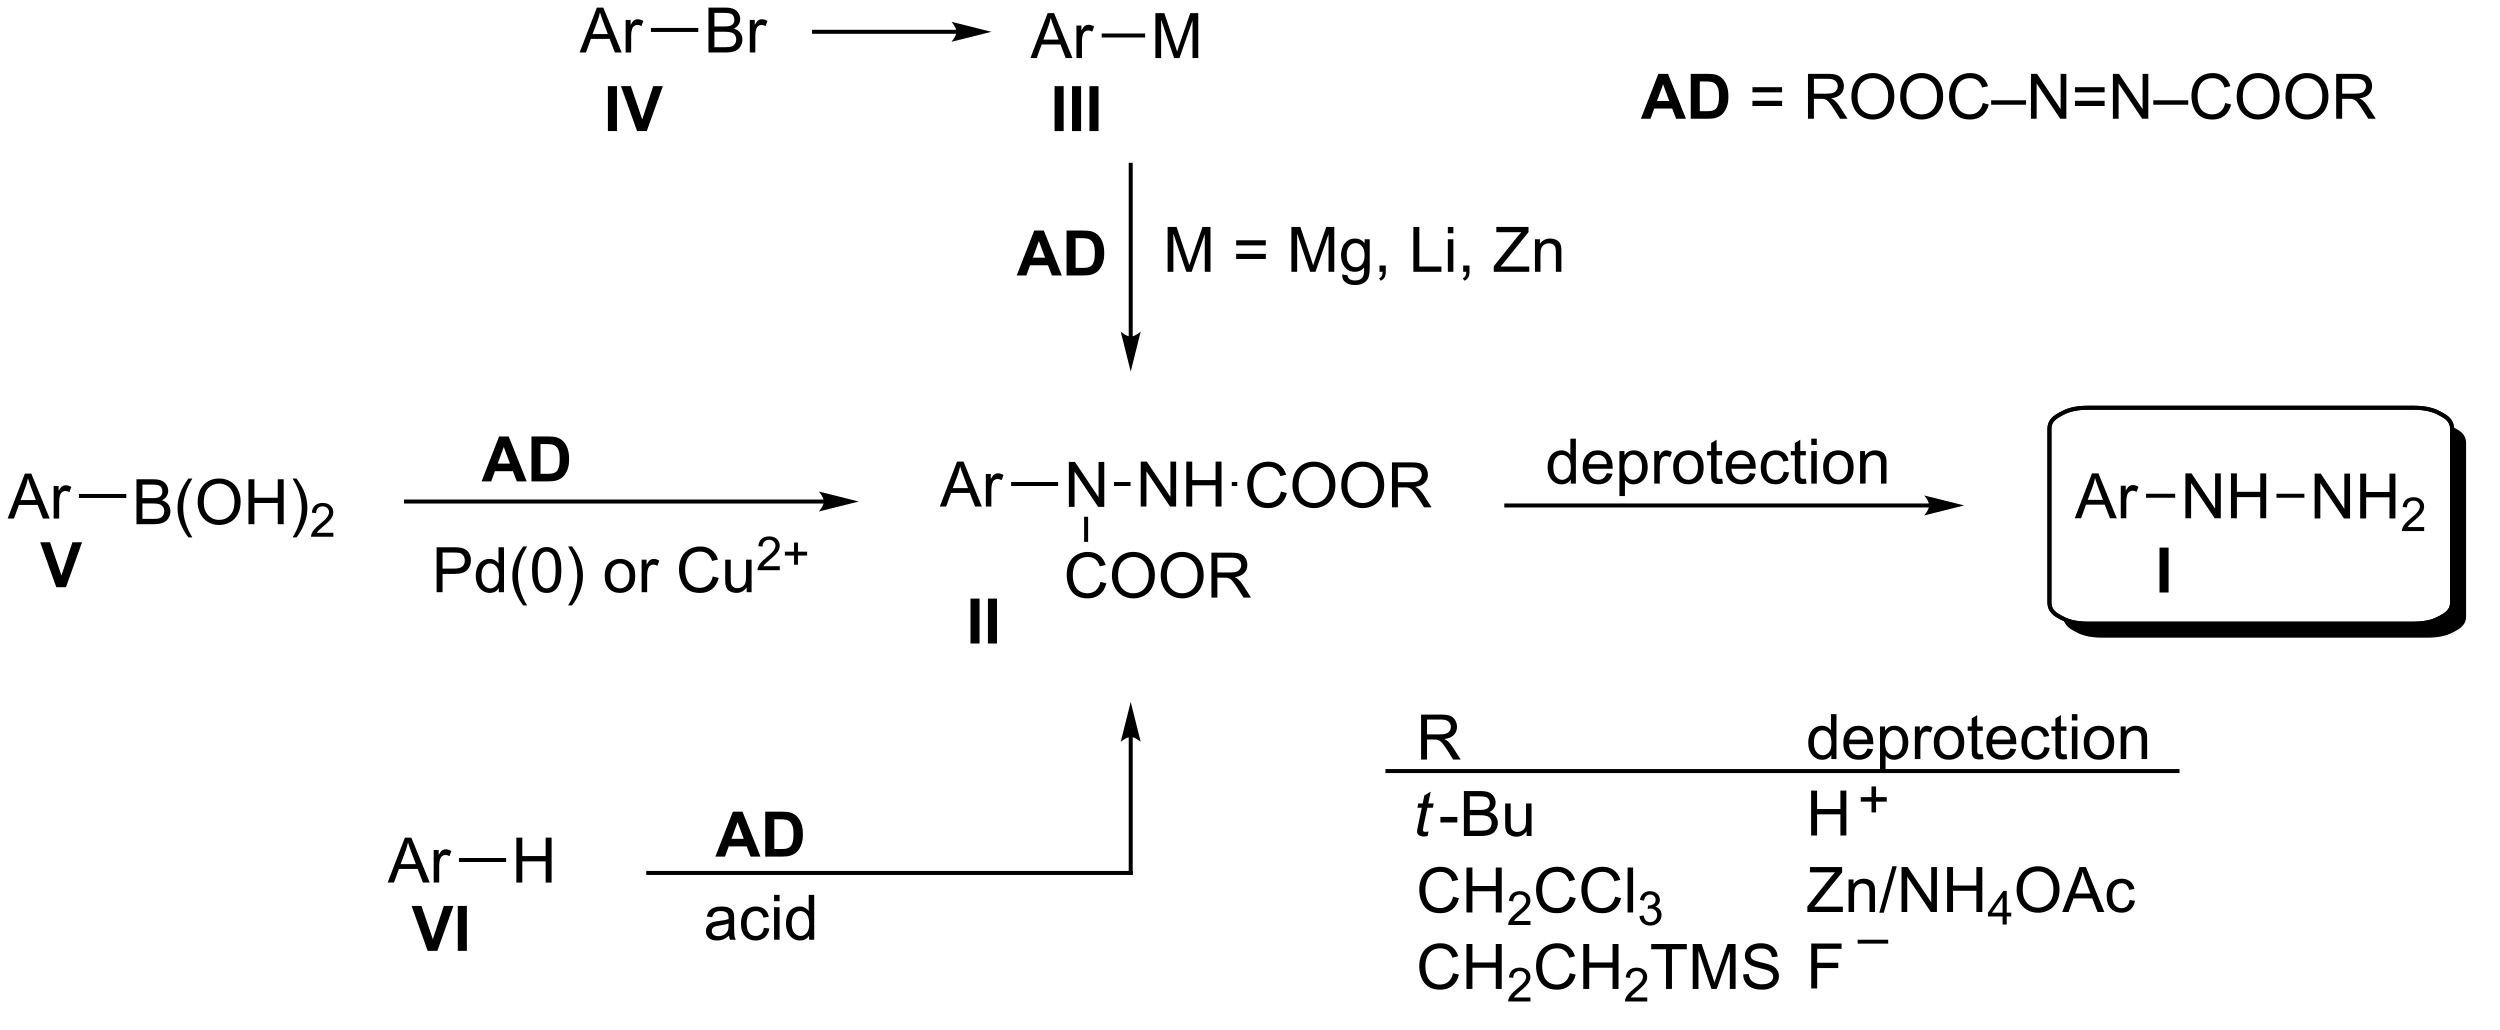 <?xml version="1.0" encoding="UTF-8"?>
<!DOCTYPE svg PUBLIC '-//W3C//DTD SVG 1.0//EN'
          'http://www.w3.org/TR/2001/REC-SVG-20010904/DTD/svg10.dtd'>
<svg stroke-dasharray="none" shape-rendering="auto" xmlns="http://www.w3.org/2000/svg" font-family="'Dialog'" text-rendering="auto" width="437" fill-opacity="1" color-interpolation="auto" color-rendering="auto" preserveAspectRatio="xMidYMid meet" font-size="12px" viewBox="0 0 437 180" fill="black" xmlns:xlink="http://www.w3.org/1999/xlink" stroke="black" image-rendering="auto" stroke-miterlimit="10" stroke-linecap="square" stroke-linejoin="miter" font-style="normal" stroke-width="1" height="180" stroke-dashoffset="0" font-weight="normal" stroke-opacity="1"
><!--Generated by the Batik Graphics2D SVG Generator--><defs id="genericDefs"
  /><g
  ><defs id="defs1"
    ><clipPath clipPathUnits="userSpaceOnUse" id="clipPath1"
      ><path d="M0.549 1.597 L327.585 1.597 L327.585 136.079 L0.549 136.079 L0.549 1.597 Z"
      /></clipPath
      ><clipPath clipPathUnits="userSpaceOnUse" id="clipPath2"
      ><path d="M-0.522 15.982 L-0.522 146.647 L316.853 146.647 L316.853 15.982 Z"
      /></clipPath
      ><clipPath clipPathUnits="userSpaceOnUse" id="clipPath3"
      ><path d="M-0.522 15.982 L-0.522 145.752 L316.449 145.752 L316.449 15.982 Z"
      /></clipPath
    ></defs
    ><g transform="scale(1.333,1.333) translate(-0.549,-1.597) matrix(1.029,0,0,1.029,1.085,-14.841)"
    ><path d="M135.69 80.571 L135.69 74.844 L136.468 74.844 L139.476 79.339 L139.476 74.844 L140.203 74.844 L140.203 80.571 L139.424 80.571 L136.416 76.071 L136.416 80.571 L135.69 80.571 Z" stroke="none" clip-path="url(#clipPath3)"
    /></g
    ><g transform="matrix(1.371,0,0,1.371,0.716,-21.918)"
    ><path d="M144.919 80.571 L144.919 74.844 L145.697 74.844 L148.705 79.339 L148.705 74.844 L149.432 74.844 L149.432 80.571 L148.653 80.571 L145.645 76.071 L145.645 80.571 L144.919 80.571 ZM150.727 80.571 L150.727 74.844 L151.485 74.844 L151.485 77.196 L154.462 77.196 L154.462 74.844 L155.22 74.844 L155.22 80.571 L154.462 80.571 L154.462 77.87 L151.485 77.87 L151.485 80.571 L150.727 80.571 Z" stroke="none" clip-path="url(#clipPath3)"
    /></g
    ><g transform="matrix(1.371,0,0,1.371,0.716,-21.918)"
    ><path d="M141.509 77.951 L141.509 77.441 L143.615 77.441 L143.615 77.951 Z" stroke="none" clip-path="url(#clipPath3)"
    /></g
    ><g transform="matrix(1.371,0,0,1.371,0.716,-21.918)"
    ><path d="M119.301 80.571 L121.501 74.844 L122.319 74.844 L124.663 80.571 L123.798 80.571 L123.131 78.837 L120.736 78.837 L120.108 80.571 L119.301 80.571 ZM120.954 78.219 L122.897 78.219 L122.298 76.633 Q122.025 75.909 121.892 75.446 Q121.782 75.995 121.585 76.54 L120.954 78.219 ZM125.171 80.571 L125.171 76.422 L125.803 76.422 L125.803 77.05 Q126.046 76.61 126.249 76.469 Q126.454 76.329 126.702 76.329 Q127.056 76.329 127.423 76.555 L127.181 77.206 Q126.923 77.055 126.665 77.055 Q126.436 77.055 126.251 77.193 Q126.069 77.331 125.991 77.579 Q125.874 77.954 125.874 78.399 L125.874 80.571 L125.171 80.571 Z" stroke="none" clip-path="url(#clipPath3)"
    /></g
    ><g transform="matrix(1.371,0,0,1.371,0.716,-21.918)"
    ><path d="M134.386 77.441 L134.386 77.951 L128.392 77.951 L128.392 77.441 Z" stroke="none" clip-path="url(#clipPath3)"
    /></g
    ><g transform="matrix(1.371,0,0,1.371,0.716,-21.918)"
    ><path d="M139.783 90.172 L140.541 90.362 Q140.304 91.297 139.684 91.789 Q139.065 92.279 138.171 92.279 Q137.244 92.279 136.663 91.901 Q136.085 91.523 135.781 90.81 Q135.479 90.094 135.479 89.273 Q135.479 88.377 135.82 87.713 Q136.163 87.047 136.794 86.7 Q137.424 86.354 138.182 86.354 Q139.041 86.354 139.627 86.792 Q140.213 87.229 140.445 88.023 L139.697 88.198 Q139.5 87.573 139.119 87.289 Q138.742 87.002 138.166 87.002 Q137.507 87.002 137.062 87.32 Q136.619 87.635 136.44 88.169 Q136.26 88.703 136.26 89.268 Q136.26 90 136.473 90.544 Q136.687 91.088 137.135 91.359 Q137.585 91.627 138.109 91.627 Q138.744 91.627 139.184 91.26 Q139.627 90.893 139.783 90.172 ZM141.246 89.391 Q141.246 87.963 142.011 87.159 Q142.777 86.352 143.988 86.352 Q144.779 86.352 145.415 86.732 Q146.053 87.109 146.386 87.786 Q146.722 88.463 146.722 89.323 Q146.722 90.195 146.371 90.883 Q146.019 91.57 145.373 91.924 Q144.73 92.279 143.982 92.279 Q143.175 92.279 142.537 91.888 Q141.902 91.495 141.574 90.82 Q141.246 90.143 141.246 89.391 ZM142.027 89.401 Q142.027 90.437 142.582 91.034 Q143.139 91.627 143.98 91.627 Q144.834 91.627 145.386 91.026 Q145.941 90.424 145.941 89.32 Q145.941 88.62 145.704 88.099 Q145.467 87.578 145.011 87.292 Q144.558 87.002 143.99 87.002 Q143.186 87.002 142.605 87.557 Q142.027 88.109 142.027 89.401 ZM147.468 89.391 Q147.468 87.963 148.234 87.159 Q149 86.352 150.21 86.352 Q151.002 86.352 151.637 86.732 Q152.275 87.109 152.609 87.786 Q152.945 88.463 152.945 89.323 Q152.945 90.195 152.593 90.883 Q152.242 91.57 151.596 91.924 Q150.953 92.279 150.205 92.279 Q149.398 92.279 148.76 91.888 Q148.125 91.495 147.796 90.82 Q147.468 90.143 147.468 89.391 ZM148.25 89.401 Q148.25 90.437 148.804 91.034 Q149.362 91.627 150.203 91.627 Q151.057 91.627 151.609 91.026 Q152.163 90.424 152.163 89.32 Q152.163 88.62 151.927 88.099 Q151.69 87.578 151.234 87.292 Q150.781 87.002 150.213 87.002 Q149.408 87.002 148.828 87.557 Q148.25 88.109 148.25 89.401 ZM153.933 92.18 L153.933 86.453 L156.472 86.453 Q157.238 86.453 157.636 86.607 Q158.035 86.76 158.272 87.151 Q158.511 87.542 158.511 88.016 Q158.511 88.625 158.115 89.044 Q157.722 89.461 156.897 89.573 Q157.199 89.719 157.355 89.859 Q157.686 90.164 157.982 90.62 L158.98 92.18 L158.027 92.18 L157.269 90.987 Q156.936 90.471 156.72 90.198 Q156.506 89.924 156.337 89.815 Q156.167 89.706 155.99 89.664 Q155.863 89.635 155.569 89.635 L154.691 89.635 L154.691 92.18 L153.933 92.18 ZM154.691 88.979 L156.319 88.979 Q156.839 88.979 157.131 88.872 Q157.425 88.766 157.576 88.529 Q157.73 88.292 157.73 88.016 Q157.73 87.609 157.433 87.349 Q157.139 87.086 156.503 87.086 L154.691 87.086 L154.691 88.979 Z" stroke="none" clip-path="url(#clipPath3)"
    /></g
    ><g transform="matrix(1.371,0,0,1.371,0.716,-21.918)"
    ><path d="M137.7 81.875 L138.21 81.875 L138.21 85.076 L137.7 85.076 Z" stroke="none" clip-path="url(#clipPath3)"
    /></g
    ><g transform="matrix(1.371,0,0,1.371,0.716,-21.918)"
    ><path d="M162.801 78.663 L163.558 78.853 Q163.321 79.788 162.702 80.28 Q162.082 80.77 161.189 80.77 Q160.262 80.77 159.681 80.392 Q159.103 80.015 158.798 79.301 Q158.496 78.585 158.496 77.765 Q158.496 76.869 158.837 76.205 Q159.181 75.538 159.811 75.192 Q160.441 74.845 161.199 74.845 Q162.058 74.845 162.644 75.283 Q163.23 75.72 163.462 76.515 L162.715 76.689 Q162.517 76.064 162.137 75.78 Q161.759 75.494 161.183 75.494 Q160.525 75.494 160.079 75.811 Q159.637 76.127 159.457 76.66 Q159.277 77.194 159.277 77.759 Q159.277 78.491 159.491 79.035 Q159.704 79.58 160.152 79.851 Q160.603 80.119 161.126 80.119 Q161.762 80.119 162.202 79.752 Q162.644 79.384 162.801 78.663 ZM164.263 77.882 Q164.263 76.455 165.029 75.65 Q165.794 74.843 167.005 74.843 Q167.797 74.843 168.432 75.223 Q169.07 75.601 169.404 76.278 Q169.739 76.955 169.739 77.814 Q169.739 78.686 169.388 79.374 Q169.036 80.061 168.391 80.416 Q167.747 80.77 167 80.77 Q166.193 80.77 165.554 80.379 Q164.919 79.986 164.591 79.311 Q164.263 78.634 164.263 77.882 ZM165.044 77.892 Q165.044 78.929 165.599 79.525 Q166.156 80.119 166.997 80.119 Q167.851 80.119 168.404 79.517 Q168.958 78.916 168.958 77.811 Q168.958 77.111 168.721 76.59 Q168.484 76.069 168.029 75.783 Q167.575 75.494 167.008 75.494 Q166.203 75.494 165.622 76.049 Q165.044 76.601 165.044 77.892 ZM170.486 77.882 Q170.486 76.455 171.251 75.65 Q172.017 74.843 173.228 74.843 Q174.019 74.843 174.655 75.223 Q175.293 75.601 175.626 76.278 Q175.962 76.955 175.962 77.814 Q175.962 78.686 175.611 79.374 Q175.259 80.061 174.613 80.416 Q173.97 80.77 173.222 80.77 Q172.415 80.77 171.777 80.379 Q171.142 79.986 170.814 79.311 Q170.486 78.634 170.486 77.882 ZM171.267 77.892 Q171.267 78.929 171.821 79.525 Q172.379 80.119 173.22 80.119 Q174.074 80.119 174.626 79.517 Q175.181 78.916 175.181 77.811 Q175.181 77.111 174.944 76.59 Q174.707 76.069 174.251 75.783 Q173.798 75.494 173.23 75.494 Q172.426 75.494 171.845 76.049 Q171.267 76.601 171.267 77.892 ZM176.95 80.671 L176.95 74.944 L179.489 74.944 Q180.255 74.944 180.654 75.098 Q181.052 75.252 181.289 75.642 Q181.529 76.033 181.529 76.507 Q181.529 77.116 181.133 77.535 Q180.739 77.952 179.914 78.064 Q180.216 78.21 180.372 78.351 Q180.703 78.655 181 79.111 L181.997 80.671 L181.044 80.671 L180.286 79.478 Q179.953 78.963 179.737 78.689 Q179.523 78.416 179.354 78.306 Q179.185 78.197 179.008 78.155 Q178.88 78.127 178.586 78.127 L177.708 78.127 L177.708 80.671 L176.95 80.671 ZM177.708 77.47 L179.336 77.47 Q179.857 77.47 180.148 77.364 Q180.443 77.257 180.594 77.02 Q180.747 76.783 180.747 76.507 Q180.747 76.101 180.45 75.84 Q180.156 75.577 179.521 75.577 L177.708 75.577 L177.708 77.47 Z" stroke="none" clip-path="url(#clipPath3)"
    /></g
    ><g transform="matrix(1.371,0,0,1.371,0.716,-21.918)"
    ><path d="M156.531 77.951 L156.531 77.441 L157.227 77.441 L157.227 77.951 Z" stroke="none" clip-path="url(#clipPath3)"
    /></g
    ><g transform="matrix(1.371,0,0,1.371,0.716,-21.918)"
    ><path d="M245.444 80.174 L191.529 80.174 L191.274 80.174 L191.274 80.684 L191.529 80.684 L245.444 80.684 L245.699 80.684 L245.699 80.174 L245.444 80.174 ZM249.908 80.429 L244.806 79.154 C244.806 79.154 245.444 79.871 245.444 80.429 C245.444 80.987 244.806 81.705 244.806 81.705 Z" stroke="none" clip-path="url(#clipPath3)"
    /></g
    ><g transform="matrix(1.371,0,0,1.371,0.716,-21.918)"
    ><path d="M199.744 77.647 L199.744 77.123 Q199.35 77.74 198.585 77.74 Q198.087 77.74 197.671 77.467 Q197.257 77.193 197.028 76.704 Q196.798 76.212 196.798 75.576 Q196.798 74.954 197.004 74.449 Q197.212 73.943 197.626 73.675 Q198.041 73.404 198.554 73.404 Q198.929 73.404 199.22 73.563 Q199.514 73.719 199.697 73.975 L199.697 71.92 L200.397 71.92 L200.397 77.647 L199.744 77.647 ZM197.522 75.576 Q197.522 76.373 197.858 76.769 Q198.194 77.162 198.65 77.162 Q199.111 77.162 199.434 76.784 Q199.757 76.407 199.757 75.633 Q199.757 74.782 199.429 74.383 Q199.1 73.985 198.619 73.985 Q198.15 73.985 197.835 74.368 Q197.522 74.751 197.522 75.576 ZM204.341 76.311 L205.068 76.399 Q204.896 77.037 204.43 77.389 Q203.966 77.74 203.245 77.74 Q202.333 77.74 201.8 77.18 Q201.268 76.618 201.268 75.607 Q201.268 74.561 201.807 73.982 Q202.346 73.404 203.206 73.404 Q204.037 73.404 204.563 73.972 Q205.091 74.537 205.091 75.563 Q205.091 75.626 205.089 75.751 L201.995 75.751 Q202.034 76.436 202.38 76.8 Q202.729 77.162 203.248 77.162 Q203.636 77.162 203.909 76.959 Q204.182 76.756 204.341 76.311 ZM202.034 75.172 L204.349 75.172 Q204.302 74.649 204.083 74.389 Q203.748 73.982 203.214 73.982 Q202.729 73.982 202.399 74.308 Q202.068 74.631 202.034 75.172 ZM205.952 79.238 L205.952 73.498 L206.593 73.498 L206.593 74.037 Q206.819 73.719 207.103 73.563 Q207.389 73.404 207.796 73.404 Q208.327 73.404 208.733 73.678 Q209.139 73.951 209.345 74.449 Q209.554 74.946 209.554 75.54 Q209.554 76.178 209.324 76.688 Q209.095 77.196 208.66 77.469 Q208.225 77.74 207.744 77.74 Q207.392 77.74 207.113 77.592 Q206.835 77.443 206.655 77.217 L206.655 79.238 L205.952 79.238 ZM206.587 75.594 Q206.587 76.397 206.91 76.779 Q207.236 77.162 207.697 77.162 Q208.166 77.162 208.499 76.766 Q208.835 76.368 208.835 75.537 Q208.835 74.743 208.507 74.35 Q208.181 73.954 207.728 73.954 Q207.28 73.954 206.934 74.376 Q206.587 74.795 206.587 75.594 ZM210.393 77.647 L210.393 73.498 L211.026 73.498 L211.026 74.126 Q211.268 73.686 211.471 73.545 Q211.677 73.404 211.925 73.404 Q212.279 73.404 212.646 73.631 L212.404 74.282 Q212.146 74.131 211.888 74.131 Q211.659 74.131 211.474 74.269 Q211.292 74.407 211.214 74.654 Q211.096 75.029 211.096 75.475 L211.096 77.647 L210.393 77.647 ZM212.802 75.571 Q212.802 74.42 213.443 73.865 Q213.979 73.404 214.748 73.404 Q215.604 73.404 216.146 73.964 Q216.69 74.524 216.69 75.514 Q216.69 76.313 216.448 76.774 Q216.208 77.232 215.75 77.488 Q215.292 77.74 214.748 77.74 Q213.878 77.74 213.339 77.183 Q212.802 76.623 212.802 75.571 ZM213.526 75.571 Q213.526 76.368 213.873 76.766 Q214.221 77.162 214.748 77.162 Q215.271 77.162 215.617 76.764 Q215.966 76.365 215.966 75.547 Q215.966 74.779 215.617 74.383 Q215.268 73.985 214.748 73.985 Q214.221 73.985 213.873 74.381 Q213.526 74.774 213.526 75.571 ZM219.048 77.016 L219.15 77.639 Q218.853 77.701 218.619 77.701 Q218.236 77.701 218.025 77.581 Q217.814 77.459 217.728 77.261 Q217.642 77.063 217.642 76.43 L217.642 74.045 L217.126 74.045 L217.126 73.498 L217.642 73.498 L217.642 72.469 L218.343 72.047 L218.343 73.498 L219.048 73.498 L219.048 74.045 L218.343 74.045 L218.343 76.469 Q218.343 76.772 218.379 76.857 Q218.416 76.943 218.499 76.996 Q218.585 77.045 218.741 77.045 Q218.858 77.045 219.048 77.016 ZM222.576 76.311 L223.302 76.399 Q223.13 77.037 222.664 77.389 Q222.201 77.74 221.479 77.74 Q220.568 77.74 220.034 77.18 Q219.503 76.618 219.503 75.607 Q219.503 74.561 220.042 73.982 Q220.581 73.404 221.44 73.404 Q222.271 73.404 222.797 73.972 Q223.326 74.537 223.326 75.563 Q223.326 75.626 223.323 75.751 L220.229 75.751 Q220.268 76.436 220.615 76.8 Q220.964 77.162 221.482 77.162 Q221.87 77.162 222.143 76.959 Q222.417 76.756 222.576 76.311 ZM220.268 75.172 L222.583 75.172 Q222.537 74.649 222.318 74.389 Q221.982 73.982 221.448 73.982 Q220.964 73.982 220.633 74.308 Q220.302 74.631 220.268 75.172 ZM226.892 76.126 L227.585 76.217 Q227.47 76.93 227.004 77.337 Q226.538 77.74 225.858 77.74 Q225.007 77.74 224.488 77.183 Q223.97 76.626 223.97 75.587 Q223.97 74.915 224.192 74.412 Q224.416 73.907 224.871 73.657 Q225.327 73.404 225.861 73.404 Q226.538 73.404 226.968 73.746 Q227.397 74.087 227.517 74.717 L226.835 74.821 Q226.736 74.404 226.488 74.193 Q226.241 73.982 225.889 73.982 Q225.358 73.982 225.025 74.363 Q224.694 74.743 224.694 75.568 Q224.694 76.404 225.014 76.784 Q225.335 77.162 225.85 77.162 Q226.264 77.162 226.541 76.909 Q226.819 76.654 226.892 76.126 ZM229.72 77.016 L229.822 77.639 Q229.525 77.701 229.291 77.701 Q228.908 77.701 228.697 77.581 Q228.486 77.459 228.4 77.261 Q228.314 77.063 228.314 76.43 L228.314 74.045 L227.798 74.045 L227.798 73.498 L228.314 73.498 L228.314 72.469 L229.014 72.047 L229.014 73.498 L229.72 73.498 L229.72 74.045 L229.014 74.045 L229.014 76.469 Q229.014 76.772 229.051 76.857 Q229.087 76.943 229.171 76.996 Q229.257 77.045 229.413 77.045 Q229.53 77.045 229.72 77.016 ZM230.412 72.727 L230.412 71.92 L231.115 71.92 L231.115 72.727 L230.412 72.727 ZM230.412 77.647 L230.412 73.498 L231.115 73.498 L231.115 77.647 L230.412 77.647 ZM231.923 75.571 Q231.923 74.42 232.564 73.865 Q233.1 73.404 233.869 73.404 Q234.725 73.404 235.267 73.964 Q235.811 74.524 235.811 75.514 Q235.811 76.313 235.569 76.774 Q235.33 77.232 234.871 77.488 Q234.413 77.74 233.869 77.74 Q232.999 77.74 232.46 77.183 Q231.923 76.623 231.923 75.571 ZM232.647 75.571 Q232.647 76.368 232.994 76.766 Q233.343 77.162 233.869 77.162 Q234.392 77.162 234.738 76.764 Q235.087 76.365 235.087 75.547 Q235.087 74.779 234.738 74.383 Q234.389 73.985 233.869 73.985 Q233.343 73.985 232.994 74.381 Q232.647 74.774 232.647 75.571 ZM236.636 77.647 L236.636 73.498 L237.268 73.498 L237.268 74.087 Q237.724 73.404 238.589 73.404 Q238.964 73.404 239.276 73.54 Q239.591 73.672 239.748 73.891 Q239.904 74.11 239.966 74.412 Q240.005 74.607 240.005 75.094 L240.005 77.647 L239.302 77.647 L239.302 75.123 Q239.302 74.693 239.219 74.48 Q239.138 74.266 238.93 74.141 Q238.721 74.014 238.44 74.014 Q237.99 74.014 237.664 74.3 Q237.339 74.584 237.339 75.381 L237.339 77.647 L236.636 77.647 Z" stroke="none" clip-path="url(#clipPath3)"
    /></g
    ><g transform="matrix(1.371,0,0,1.371,0.716,-21.918)"
    ><path d="M278.113 82.069 L278.113 76.343 L278.891 76.343 L281.899 80.838 L281.899 76.343 L282.626 76.343 L282.626 82.069 L281.847 82.069 L278.839 77.569 L278.839 82.069 L278.113 82.069 ZM283.921 82.069 L283.921 76.343 L284.679 76.343 L284.679 78.694 L287.656 78.694 L287.656 76.343 L288.413 76.343 L288.413 82.069 L287.656 82.069 L287.656 79.369 L284.679 79.369 L284.679 82.069 L283.921 82.069 Z" stroke="none" clip-path="url(#clipPath3)"
    /></g
    ><g transform="matrix(1.371,0,0,1.371,0.716,-21.918)"
    ><path d="M294.589 82.094 L294.589 76.368 L295.368 76.368 L298.376 80.863 L298.376 76.368 L299.102 76.368 L299.102 82.094 L298.324 82.094 L295.316 77.594 L295.316 82.094 L294.589 82.094 ZM300.398 82.094 L300.398 76.368 L301.156 76.368 L301.156 78.719 L304.132 78.719 L304.132 76.368 L304.89 76.368 L304.89 82.094 L304.132 82.094 L304.132 79.394 L301.156 79.394 L301.156 82.094 L300.398 82.094 Z" stroke="none" clip-path="url(#clipPath3)"
    /></g
    ><g transform="matrix(1.371,0,0,1.371,0.716,-21.918)"
    ><path d="M308.556 83.187 L308.556 83.694 L305.716 83.694 Q305.71 83.503 305.779 83.327 Q305.886 83.038 306.125 82.757 Q306.365 82.476 306.816 82.106 Q307.515 81.532 307.761 81.196 Q308.007 80.86 308.007 80.562 Q308.007 80.249 307.783 80.034 Q307.56 79.817 307.199 79.817 Q306.818 79.817 306.589 80.046 Q306.361 80.275 306.359 80.679 L305.816 80.624 Q305.873 80.017 306.236 79.7 Q306.599 79.382 307.21 79.382 Q307.829 79.382 308.189 79.726 Q308.55 80.067 308.55 80.573 Q308.55 80.831 308.445 81.081 Q308.339 81.329 308.093 81.605 Q307.849 81.88 307.281 82.36 Q306.806 82.759 306.671 82.901 Q306.537 83.044 306.449 83.187 L308.556 83.187 Z" stroke="none" clip-path="url(#clipPath3)"
    /></g
    ><g transform="matrix(1.371,0,0,1.371,0.716,-21.918)"
    ><path d="M289.725 79.45 L289.725 78.939 L293.285 78.939 L293.285 79.45 Z" stroke="none" clip-path="url(#clipPath3)"
    /></g
    ><g transform="matrix(1.371,0,0,1.371,0.716,-21.918)"
    ><path d="M264.003 82.069 L266.204 76.343 L267.021 76.343 L269.365 82.069 L268.501 82.069 L267.834 80.335 L265.438 80.335 L264.81 82.069 L264.003 82.069 ZM265.657 79.718 L267.599 79.718 L267.001 78.132 Q266.727 77.408 266.594 76.944 Q266.485 77.494 266.287 78.038 L265.657 79.718 ZM269.873 82.069 L269.873 77.921 L270.506 77.921 L270.506 78.549 Q270.748 78.109 270.951 77.968 Q271.157 77.827 271.404 77.827 Q271.758 77.827 272.126 78.054 L271.883 78.705 Q271.626 78.554 271.368 78.554 Q271.139 78.554 270.954 78.692 Q270.771 78.83 270.693 79.077 Q270.576 79.452 270.576 79.897 L270.576 82.069 L269.873 82.069 Z" stroke="none" clip-path="url(#clipPath3)"
    /></g
    ><g transform="matrix(1.371,0,0,1.371,0.716,-21.918)"
    ><path d="M276.809 78.939 L276.809 79.45 L273.094 79.45 L273.094 78.939 Z" stroke="none" clip-path="url(#clipPath3)"
    /></g
    ><g transform="matrix(1.371,0,0,1.371,0.716,-21.918)"
    ><path d="M143.897 58.899 L143.897 36.998 L143.897 36.742 L143.386 36.742 L143.386 36.998 L143.386 58.899 L143.386 59.154 L143.897 59.154 L143.897 58.899 ZM143.642 63.364 L144.917 58.261 C144.917 58.261 144.2 58.899 143.642 58.899 C143.083 58.899 142.366 58.261 142.366 58.261 Z" stroke="none" clip-path="url(#clipPath3)"
    /></g
    ><g transform="matrix(1.371,0,0,1.371,0.716,-21.918)"
    ><path d="M0.451 82.097 L2.651 76.371 L3.469 76.371 L5.812 82.097 L4.948 82.097 L4.281 80.363 L1.885 80.363 L1.258 82.097 L0.451 82.097 ZM2.104 79.746 L4.047 79.746 L3.448 78.16 Q3.174 77.436 3.042 76.972 Q2.932 77.522 2.734 78.066 L2.104 79.746 ZM6.32 82.097 L6.32 77.949 L6.953 77.949 L6.953 78.576 Q7.195 78.136 7.398 77.996 Q7.604 77.855 7.851 77.855 Q8.206 77.855 8.573 78.082 L8.331 78.733 Q8.073 78.582 7.815 78.582 Q7.586 78.582 7.401 78.72 Q7.219 78.858 7.141 79.105 Q7.023 79.48 7.023 79.925 L7.023 82.097 L6.32 82.097 Z" stroke="none" clip-path="url(#clipPath3)"
    /></g
    ><g transform="matrix(1.371,0,0,1.371,0.716,-21.918)"
    ><path d="M16.878 82.822 L16.878 77.096 L19.027 77.096 Q19.683 77.096 20.079 77.27 Q20.477 77.442 20.701 77.804 Q20.925 78.166 20.925 78.559 Q20.925 78.927 20.725 79.252 Q20.527 79.575 20.126 79.775 Q20.644 79.927 20.923 80.294 Q21.204 80.661 21.204 81.161 Q21.204 81.564 21.032 81.911 Q20.863 82.255 20.613 82.442 Q20.363 82.63 19.985 82.726 Q19.61 82.822 19.063 82.822 L16.878 82.822 ZM17.636 79.502 L18.876 79.502 Q19.378 79.502 19.597 79.434 Q19.886 79.348 20.032 79.15 Q20.18 78.95 20.18 78.65 Q20.18 78.364 20.043 78.148 Q19.907 77.932 19.652 77.851 Q19.399 77.77 18.782 77.77 L17.636 77.77 L17.636 79.502 ZM17.636 82.145 L19.063 82.145 Q19.43 82.145 19.579 82.119 Q19.839 82.072 20.014 81.963 Q20.191 81.854 20.303 81.645 Q20.418 81.434 20.418 81.161 Q20.418 80.841 20.253 80.606 Q20.089 80.369 19.798 80.273 Q19.509 80.177 18.962 80.177 L17.636 80.177 L17.636 82.145 ZM23.501 84.507 Q22.918 83.773 22.514 82.788 Q22.113 81.802 22.113 80.747 Q22.113 79.817 22.415 78.966 Q22.767 77.979 23.501 76.997 L24.003 76.997 Q23.532 77.809 23.378 78.158 Q23.142 78.697 23.003 79.283 Q22.837 80.012 22.837 80.752 Q22.837 82.63 24.003 84.507 L23.501 84.507 ZM24.68 80.033 Q24.68 78.606 25.446 77.802 Q26.212 76.994 27.423 76.994 Q28.214 76.994 28.85 77.374 Q29.488 77.752 29.821 78.429 Q30.157 79.106 30.157 79.966 Q30.157 80.838 29.805 81.525 Q29.454 82.213 28.808 82.567 Q28.165 82.921 27.418 82.921 Q26.61 82.921 25.972 82.531 Q25.337 82.137 25.009 81.463 Q24.68 80.786 24.68 80.033 ZM25.462 80.044 Q25.462 81.08 26.017 81.677 Q26.574 82.27 27.415 82.27 Q28.269 82.27 28.821 81.669 Q29.376 81.067 29.376 79.963 Q29.376 79.262 29.139 78.742 Q28.902 78.221 28.446 77.934 Q27.993 77.645 27.425 77.645 Q26.621 77.645 26.04 78.2 Q25.462 78.752 25.462 80.044 ZM31.156 82.822 L31.156 77.096 L31.914 77.096 L31.914 79.447 L34.89 79.447 L34.89 77.096 L35.648 77.096 L35.648 82.822 L34.89 82.822 L34.89 80.122 L31.914 80.122 L31.914 82.822 L31.156 82.822 ZM37.282 84.507 L36.777 84.507 Q37.946 82.63 37.946 80.752 Q37.946 80.018 37.777 79.294 Q37.644 78.708 37.407 78.169 Q37.253 77.817 36.777 76.997 L37.282 76.997 Q38.017 77.979 38.368 78.966 Q38.667 79.817 38.667 80.747 Q38.667 81.802 38.264 82.788 Q37.86 83.773 37.282 84.507 Z" stroke="none" clip-path="url(#clipPath3)"
    /></g
    ><g transform="matrix(1.371,0,0,1.371,0.716,-21.918)"
    ><path d="M41.978 83.915 L41.978 84.422 L39.138 84.422 Q39.132 84.231 39.201 84.055 Q39.308 83.766 39.546 83.485 Q39.787 83.204 40.238 82.834 Q40.937 82.26 41.183 81.924 Q41.429 81.588 41.429 81.29 Q41.429 80.977 41.205 80.762 Q40.982 80.545 40.621 80.545 Q40.24 80.545 40.011 80.774 Q39.783 81.002 39.781 81.407 L39.238 81.352 Q39.294 80.745 39.658 80.428 Q40.021 80.11 40.632 80.11 Q41.251 80.11 41.611 80.454 Q41.972 80.795 41.972 81.301 Q41.972 81.559 41.867 81.809 Q41.761 82.057 41.515 82.332 Q41.271 82.608 40.703 83.088 Q40.228 83.487 40.093 83.629 Q39.959 83.772 39.871 83.915 L41.978 83.915 Z" stroke="none" clip-path="url(#clipPath3)"
    /></g
    ><g transform="matrix(1.371,0,0,1.371,0.716,-21.918)"
    ><path d="M9.541 79.477 L9.541 78.967 L15.582 78.967 L15.582 79.477 Z" stroke="none" clip-path="url(#clipPath3)"
    /></g
    ><g transform="matrix(1.371,0,0,1.371,0.716,-21.918)"
    ><path d="M130.852 23.388 L133.053 17.661 L133.87 17.661 L136.214 23.388 L135.35 23.388 L134.683 21.653 L132.287 21.653 L131.659 23.388 L130.852 23.388 ZM132.506 21.036 L134.448 21.036 L133.85 19.45 Q133.576 18.726 133.443 18.263 Q133.334 18.812 133.136 19.357 L132.506 21.036 ZM136.722 23.388 L136.722 19.239 L137.355 19.239 L137.355 19.867 Q137.597 19.427 137.8 19.286 Q138.006 19.146 138.253 19.146 Q138.607 19.146 138.975 19.372 L138.732 20.023 Q138.475 19.872 138.217 19.872 Q137.988 19.872 137.803 20.01 Q137.62 20.148 137.542 20.396 Q137.425 20.771 137.425 21.216 L137.425 23.388 L136.722 23.388 Z" stroke="none" clip-path="url(#clipPath3)"
    /></g
    ><g transform="matrix(1.371,0,0,1.371,0.716,-21.918)"
    ><path d="M146.788 23.388 L146.788 17.661 L147.929 17.661 L149.285 21.716 Q149.473 22.281 149.559 22.562 Q149.655 22.25 149.863 21.646 L151.233 17.661 L152.254 17.661 L152.254 23.388 L151.522 23.388 L151.522 18.593 L149.858 23.388 L149.176 23.388 L147.52 18.513 L147.52 23.388 L146.788 23.388 Z" stroke="none" clip-path="url(#clipPath3)"
    /></g
    ><g transform="matrix(1.371,0,0,1.371,0.716,-21.918)"
    ><path d="M139.943 20.768 L139.943 20.258 L145.484 20.258 L145.484 20.768 Z" stroke="none" clip-path="url(#clipPath3)"
    /></g
    ><g transform="matrix(1.371,0,0,1.371,0.716,-21.918)"
    ><path d="M73.377 22.68 L75.578 16.954 L76.396 16.954 L78.74 22.68 L77.875 22.68 L77.208 20.946 L74.812 20.946 L74.185 22.68 L73.377 22.68 ZM75.031 20.329 L76.974 20.329 L76.375 18.743 Q76.101 18.019 75.969 17.555 Q75.859 18.105 75.661 18.649 L75.031 20.329 ZM79.247 22.68 L79.247 18.532 L79.88 18.532 L79.88 19.16 Q80.122 18.719 80.325 18.579 Q80.531 18.438 80.778 18.438 Q81.133 18.438 81.5 18.665 L81.258 19.316 Q81 19.165 80.742 19.165 Q80.513 19.165 80.328 19.303 Q80.146 19.441 80.068 19.688 Q79.95 20.063 79.95 20.508 L79.95 22.68 L79.247 22.68 Z" stroke="none" clip-path="url(#clipPath3)"
    /></g
    ><g transform="matrix(1.371,0,0,1.371,0.716,-21.918)"
    ><path d="M89.805 22.68 L89.805 16.954 L91.954 16.954 Q92.61 16.954 93.006 17.128 Q93.404 17.3 93.628 17.662 Q93.852 18.024 93.852 18.417 Q93.852 18.785 93.652 19.11 Q93.454 19.433 93.053 19.633 Q93.571 19.785 93.85 20.152 Q94.131 20.519 94.131 21.019 Q94.131 21.422 93.959 21.769 Q93.79 22.113 93.54 22.3 Q93.29 22.488 92.912 22.584 Q92.537 22.68 91.99 22.68 L89.805 22.68 ZM90.563 19.36 L91.803 19.36 Q92.305 19.36 92.524 19.292 Q92.813 19.206 92.959 19.008 Q93.108 18.808 93.108 18.508 Q93.108 18.222 92.969 18.006 Q92.834 17.79 92.579 17.709 Q92.326 17.628 91.709 17.628 L90.563 17.628 L90.563 19.36 ZM90.563 22.003 L91.99 22.003 Q92.358 22.003 92.506 21.977 Q92.766 21.93 92.941 21.821 Q93.118 21.712 93.23 21.503 Q93.344 21.292 93.344 21.019 Q93.344 20.698 93.18 20.464 Q93.016 20.227 92.725 20.131 Q92.436 20.035 91.889 20.035 L90.563 20.035 L90.563 22.003 ZM95.076 22.68 L95.076 18.532 L95.709 18.532 L95.709 19.16 Q95.951 18.719 96.154 18.579 Q96.36 18.438 96.608 18.438 Q96.962 18.438 97.329 18.665 L97.087 19.316 Q96.829 19.165 96.571 19.165 Q96.342 19.165 96.157 19.303 Q95.975 19.441 95.897 19.688 Q95.779 20.063 95.779 20.508 L95.779 22.68 L95.076 22.68 Z" stroke="none" clip-path="url(#clipPath3)"
    /></g
    ><g transform="matrix(1.371,0,0,1.371,0.716,-21.918)"
    ><path d="M82.468 20.06 L82.468 19.55 L88.509 19.55 L88.509 20.06 Z" stroke="none" clip-path="url(#clipPath3)"
    /></g
    ><g transform="matrix(1.371,0,0,1.371,0.716,-21.918)"
    ><path d="M121.422 19.786 L103.266 19.786 L103.011 19.786 L103.011 20.296 L103.266 20.296 L121.422 20.296 L121.677 20.296 L121.677 19.786 L121.422 19.786 ZM125.886 20.041 L120.784 18.766 C120.784 18.766 121.422 19.483 121.422 20.041 C121.422 20.599 120.784 21.317 120.784 21.317 Z" stroke="none" clip-path="url(#clipPath3)"
    /></g
    ><g transform="matrix(1.371,0,0,1.371,0.716,-21.918)"
    ><path d="M55.146 91.488 L55.146 85.761 L57.308 85.761 Q57.878 85.761 58.178 85.816 Q58.599 85.886 58.883 86.084 Q59.17 86.28 59.344 86.636 Q59.519 86.991 59.519 87.418 Q59.519 88.147 59.053 88.655 Q58.589 89.16 57.373 89.16 L55.904 89.16 L55.904 91.488 L55.146 91.488 ZM55.904 88.483 L57.386 88.483 Q58.12 88.483 58.428 88.209 Q58.737 87.936 58.737 87.441 Q58.737 87.082 58.555 86.827 Q58.373 86.569 58.076 86.488 Q57.886 86.436 57.37 86.436 L55.904 86.436 L55.904 88.483 ZM63.084 91.488 L63.084 90.965 Q62.691 91.582 61.925 91.582 Q61.428 91.582 61.011 91.308 Q60.597 91.035 60.368 90.545 Q60.139 90.053 60.139 89.418 Q60.139 88.795 60.344 88.29 Q60.553 87.785 60.967 87.517 Q61.381 87.246 61.894 87.246 Q62.269 87.246 62.56 87.405 Q62.855 87.561 63.037 87.816 L63.037 85.761 L63.737 85.761 L63.737 91.488 L63.084 91.488 ZM60.862 89.418 Q60.862 90.215 61.198 90.611 Q61.534 91.004 61.99 91.004 Q62.451 91.004 62.774 90.626 Q63.097 90.249 63.097 89.475 Q63.097 88.624 62.769 88.225 Q62.441 87.827 61.959 87.827 Q61.49 87.827 61.175 88.209 Q60.862 88.592 60.862 89.418 ZM66.187 93.173 Q65.603 92.439 65.2 91.454 Q64.799 90.467 64.799 89.413 Q64.799 88.483 65.101 87.631 Q65.452 86.644 66.187 85.663 L66.689 85.663 Q66.218 86.475 66.064 86.824 Q65.827 87.363 65.689 87.949 Q65.523 88.678 65.523 89.418 Q65.523 91.295 66.689 93.173 L66.187 93.173 ZM67.312 88.663 Q67.312 87.647 67.52 87.03 Q67.728 86.41 68.14 86.074 Q68.554 85.738 69.179 85.738 Q69.64 85.738 69.986 85.923 Q70.335 86.108 70.562 86.459 Q70.788 86.808 70.916 87.311 Q71.046 87.811 71.046 88.663 Q71.046 89.67 70.838 90.29 Q70.632 90.91 70.218 91.249 Q69.806 91.587 69.179 91.587 Q68.351 91.587 67.877 90.991 Q67.312 90.277 67.312 88.663 ZM68.033 88.663 Q68.033 90.074 68.364 90.54 Q68.695 91.006 69.179 91.006 Q69.663 91.006 69.991 90.538 Q70.322 90.069 70.322 88.663 Q70.322 87.249 69.991 86.785 Q69.663 86.319 69.171 86.319 Q68.687 86.319 68.398 86.73 Q68.033 87.254 68.033 88.663 ZM72.417 93.173 L71.912 93.173 Q73.081 91.295 73.081 89.418 Q73.081 88.683 72.912 87.959 Q72.779 87.374 72.542 86.834 Q72.388 86.483 71.912 85.663 L72.417 85.663 Q73.151 86.644 73.503 87.631 Q73.802 88.483 73.802 89.413 Q73.802 90.467 73.399 91.454 Q72.995 92.439 72.417 93.173 ZM76.58 89.413 Q76.58 88.261 77.221 87.707 Q77.757 87.246 78.525 87.246 Q79.382 87.246 79.924 87.806 Q80.468 88.366 80.468 89.355 Q80.468 90.155 80.226 90.616 Q79.986 91.074 79.528 91.329 Q79.07 91.582 78.525 91.582 Q77.655 91.582 77.116 91.025 Q76.58 90.465 76.58 89.413 ZM77.304 89.413 Q77.304 90.209 77.65 90.608 Q77.999 91.004 78.525 91.004 Q79.049 91.004 79.395 90.605 Q79.744 90.207 79.744 89.389 Q79.744 88.621 79.395 88.225 Q79.046 87.827 78.525 87.827 Q77.999 87.827 77.65 88.222 Q77.304 88.616 77.304 89.413 ZM81.284 91.488 L81.284 87.34 L81.917 87.34 L81.917 87.967 Q82.159 87.527 82.362 87.386 Q82.568 87.246 82.816 87.246 Q83.17 87.246 83.537 87.472 L83.295 88.124 Q83.037 87.972 82.779 87.972 Q82.55 87.972 82.365 88.111 Q82.183 88.249 82.105 88.496 Q81.987 88.871 81.987 89.316 L81.987 91.488 L81.284 91.488 ZM90.353 89.48 L91.111 89.67 Q90.874 90.605 90.254 91.097 Q89.635 91.587 88.741 91.587 Q87.814 91.587 87.234 91.209 Q86.655 90.832 86.351 90.118 Q86.049 89.402 86.049 88.582 Q86.049 87.686 86.39 87.022 Q86.734 86.355 87.364 86.009 Q87.994 85.663 88.752 85.663 Q89.611 85.663 90.197 86.1 Q90.783 86.538 91.015 87.332 L90.267 87.506 Q90.07 86.881 89.689 86.597 Q89.312 86.311 88.736 86.311 Q88.077 86.311 87.632 86.629 Q87.189 86.944 87.01 87.478 Q86.83 88.011 86.83 88.577 Q86.83 89.308 87.043 89.853 Q87.257 90.397 87.705 90.668 Q88.155 90.936 88.679 90.936 Q89.314 90.936 89.754 90.569 Q90.197 90.202 90.353 89.48 ZM94.675 91.488 L94.675 90.879 Q94.191 91.582 93.357 91.582 Q92.99 91.582 92.672 91.441 Q92.355 91.301 92.198 91.087 Q92.045 90.874 91.982 90.566 Q91.941 90.358 91.941 89.91 L91.941 87.34 L92.644 87.34 L92.644 89.639 Q92.644 90.191 92.685 90.381 Q92.753 90.66 92.967 90.819 Q93.183 90.975 93.498 90.975 Q93.816 90.975 94.092 90.814 Q94.37 90.652 94.485 90.374 Q94.599 90.092 94.599 89.561 L94.599 87.34 L95.302 87.34 L95.302 91.488 L94.675 91.488 Z" stroke="none" clip-path="url(#clipPath3)"
    /></g
    ><g transform="matrix(1.371,0,0,1.371,0.716,-21.918)"
    ><path d="M98.898 88.18 L98.898 88.688 L96.058 88.688 Q96.052 88.497 96.121 88.321 Q96.228 88.032 96.466 87.751 Q96.707 87.469 97.158 87.1 Q97.857 86.526 98.103 86.19 Q98.349 85.854 98.349 85.555 Q98.349 85.243 98.125 85.028 Q97.902 84.811 97.541 84.811 Q97.16 84.811 96.931 85.04 Q96.703 85.268 96.701 85.672 L96.158 85.618 Q96.215 85.01 96.578 84.694 Q96.941 84.376 97.552 84.376 Q98.172 84.376 98.531 84.719 Q98.892 85.061 98.892 85.567 Q98.892 85.825 98.787 86.075 Q98.681 86.323 98.435 86.598 Q98.191 86.874 97.623 87.354 Q97.148 87.753 97.013 87.895 Q96.879 88.038 96.791 88.18 L98.898 88.18 ZM100.718 87.993 L100.718 86.815 L99.548 86.815 L99.548 86.323 L100.718 86.323 L100.718 85.155 L101.216 85.155 L101.216 86.323 L102.383 86.323 L102.383 86.815 L101.216 86.815 L101.216 87.993 L100.718 87.993 Z" stroke="none" clip-path="url(#clipPath3)"
    /></g
    ><g transform="matrix(1.371,0,0,1.371,0.716,-21.918)"
    ><path d="M148.348 50.643 L148.348 44.917 L149.489 44.917 L150.845 48.971 Q151.033 49.536 151.119 49.818 Q151.215 49.505 151.424 48.901 L152.793 44.917 L153.814 44.917 L153.814 50.643 L153.083 50.643 L153.083 45.849 L151.418 50.643 L150.736 50.643 L149.08 45.768 L149.08 50.643 L148.348 50.643 ZM160.868 47.276 L157.086 47.276 L157.086 46.62 L160.868 46.62 L160.868 47.276 ZM160.868 49.013 L157.086 49.013 L157.086 48.357 L160.868 48.357 L160.868 49.013 ZM164.129 50.643 L164.129 44.917 L165.27 44.917 L166.627 48.971 Q166.814 49.536 166.9 49.818 Q166.997 49.505 167.205 48.901 L168.575 44.917 L169.595 44.917 L169.595 50.643 L168.864 50.643 L168.864 45.849 L167.2 50.643 L166.517 50.643 L164.861 45.768 L164.861 50.643 L164.129 50.643 ZM170.598 50.987 L171.283 51.089 Q171.325 51.406 171.52 51.55 Q171.783 51.745 172.236 51.745 Q172.723 51.745 172.989 51.55 Q173.254 51.354 173.348 51.003 Q173.403 50.789 173.4 50.099 Q172.939 50.643 172.252 50.643 Q171.395 50.643 170.926 50.026 Q170.458 49.409 170.458 48.544 Q170.458 47.951 170.671 47.451 Q170.887 46.948 171.296 46.675 Q171.705 46.401 172.254 46.401 Q172.989 46.401 173.465 46.995 L173.465 46.495 L174.114 46.495 L174.114 50.081 Q174.114 51.05 173.916 51.453 Q173.72 51.859 173.291 52.094 Q172.864 52.328 172.239 52.328 Q171.497 52.328 171.038 51.992 Q170.583 51.659 170.598 50.987 ZM171.181 48.495 Q171.181 49.31 171.504 49.685 Q171.83 50.06 172.317 50.06 Q172.801 50.06 173.129 49.688 Q173.458 49.315 173.458 48.518 Q173.458 47.755 173.119 47.37 Q172.783 46.982 172.306 46.982 Q171.838 46.982 171.51 47.365 Q171.181 47.745 171.181 48.495 ZM175.36 50.643 L175.36 49.841 L176.162 49.841 L176.162 50.643 Q176.162 51.086 176.006 51.357 Q175.849 51.628 175.508 51.776 L175.313 51.477 Q175.537 51.378 175.641 51.188 Q175.748 51 175.758 50.643 L175.36 50.643 ZM179.68 50.643 L179.68 44.917 L180.438 44.917 L180.438 49.966 L183.258 49.966 L183.258 50.643 L179.68 50.643 ZM184.075 45.724 L184.075 44.917 L184.778 44.917 L184.778 45.724 L184.075 45.724 ZM184.075 50.643 L184.075 46.495 L184.778 46.495 L184.778 50.643 L184.075 50.643 ZM186.032 50.643 L186.032 49.841 L186.834 49.841 L186.834 50.643 Q186.834 51.086 186.678 51.357 Q186.521 51.628 186.18 51.776 L185.985 51.477 Q186.209 51.378 186.313 51.188 Q186.42 51 186.43 50.643 L186.032 50.643 ZM189.928 50.643 L189.928 49.94 L192.86 46.271 Q193.172 45.88 193.454 45.591 L190.258 45.591 L190.258 44.917 L194.36 44.917 L194.36 45.591 L191.146 49.565 L190.797 49.966 L194.454 49.966 L194.454 50.643 L189.928 50.643 ZM195.181 50.643 L195.181 46.495 L195.814 46.495 L195.814 47.083 Q196.27 46.401 197.135 46.401 Q197.51 46.401 197.822 46.536 Q198.137 46.669 198.293 46.888 Q198.45 47.107 198.512 47.409 Q198.551 47.604 198.551 48.091 L198.551 50.643 L197.848 50.643 L197.848 48.12 Q197.848 47.69 197.765 47.477 Q197.684 47.263 197.476 47.138 Q197.267 47.011 196.986 47.011 Q196.536 47.011 196.21 47.297 Q195.885 47.581 195.885 48.378 L195.885 50.643 L195.181 50.643 Z" stroke="none" clip-path="url(#clipPath3)"
    /></g
    ><g transform="matrix(1.371,0,0,1.371,0.716,-21.918)"
    ><path d="M274.812 91.531 L274.812 85.805 L275.969 85.805 L275.969 91.531 L274.812 91.531 Z" stroke="none" clip-path="url(#clipPath3)"
    /></g
    ><g transform="matrix(1.371,0,0,1.371,0.716,-21.918)"
    ><path d="M123.214 98.033 L123.214 92.306 L124.37 92.306 L124.37 98.033 L123.214 98.033 ZM125.437 98.033 L125.437 92.306 L126.593 92.306 L126.593 98.033 L125.437 98.033 Z" stroke="none" clip-path="url(#clipPath3)"
    /></g
    ><g transform="matrix(1.371,0,0,1.371,0.716,-21.918)"
    ><path d="M133.935 32.699 L133.935 26.972 L135.092 26.972 L135.092 32.699 L133.935 32.699 ZM136.158 32.699 L136.158 26.972 L137.314 26.972 L137.314 32.699 L136.158 32.699 ZM138.381 32.699 L138.381 26.972 L139.537 26.972 L139.537 32.699 L138.381 32.699 Z" stroke="none" clip-path="url(#clipPath3)"
    /></g
    ><g transform="matrix(1.371,0,0,1.371,0.716,-21.918)"
    ><path d="M76.984 32.699 L76.984 26.972 L78.14 26.972 L78.14 32.699 L76.984 32.699 ZM80.704 32.699 L78.654 26.972 L79.91 26.972 L81.36 31.209 L82.761 26.972 L83.988 26.972 L81.938 32.699 L80.704 32.699 Z" stroke="none" clip-path="url(#clipPath3)"
    /></g
    ><g transform="matrix(1.371,0,0,1.371,0.716,-21.918)"
    ><path d="M6.654 90.851 L4.605 85.125 L5.86 85.125 L7.31 89.362 L8.711 85.125 L9.938 85.125 L7.888 90.851 L6.654 90.851 Z" stroke="none" clip-path="url(#clipPath3)"
    /></g
    ><g transform="matrix(1.371,0,0,1.371,0.716,-21.918)"
    ><path d="M48.902 128.511 L51.102 122.784 L51.92 122.784 L54.264 128.511 L53.399 128.511 L52.733 126.776 L50.337 126.776 L49.709 128.511 L48.902 128.511 ZM50.556 126.159 L52.498 126.159 L51.899 124.573 Q51.626 123.849 51.493 123.386 Q51.384 123.935 51.186 124.479 L50.556 126.159 ZM54.772 128.511 L54.772 124.362 L55.405 124.362 L55.405 124.99 Q55.647 124.55 55.85 124.409 Q56.056 124.269 56.303 124.269 Q56.657 124.269 57.024 124.495 L56.782 125.146 Q56.524 124.995 56.267 124.995 Q56.037 124.995 55.852 125.133 Q55.67 125.271 55.592 125.519 Q55.475 125.894 55.475 126.339 L55.475 128.511 L54.772 128.511 Z" stroke="none" clip-path="url(#clipPath3)"
    /></g
    ><g transform="matrix(1.371,0,0,1.371,0.716,-21.918)"
    ><path d="M65.313 128.511 L65.313 122.784 L66.07 122.784 L66.07 125.136 L69.047 125.136 L69.047 122.784 L69.805 122.784 L69.805 128.511 L69.047 128.511 L69.047 125.81 L66.07 125.81 L66.07 128.511 L65.313 128.511 Z" stroke="none" clip-path="url(#clipPath3)"
    /></g
    ><g transform="matrix(1.371,0,0,1.371,0.716,-21.918)"
    ><path d="M57.993 125.891 L57.993 125.381 L64.009 125.381 L64.009 125.891 Z" stroke="none" clip-path="url(#clipPath3)"
    /></g
    ><g transform="matrix(1.371,0,0,1.371,0.716,-21.918)"
    ><path d="M277.108 114.04 L176.375 114.04 L176.12 114.04 L176.12 114.551 L176.375 114.551 L277.108 114.551 L277.363 114.551 L277.363 114.04 L277.108 114.04 Z" stroke="none" clip-path="url(#clipPath3)"
    /></g
    ><g transform="matrix(1.371,0,0,1.371,0.716,-21.918)"
    ><path d="M214.436 31.129 L213.178 31.129 L212.678 29.826 L210.389 29.826 L209.915 31.129 L208.688 31.129 L210.92 25.402 L212.142 25.402 L214.436 31.129 ZM212.306 28.863 L211.517 26.738 L210.743 28.863 L212.306 28.863 ZM215.044 25.402 L217.158 25.402 Q217.872 25.402 218.247 25.511 Q218.752 25.66 219.112 26.04 Q219.471 26.418 219.658 26.967 Q219.846 27.514 219.846 28.319 Q219.846 29.027 219.669 29.538 Q219.455 30.163 219.057 30.55 Q218.755 30.842 218.244 31.006 Q217.862 31.129 217.221 31.129 L215.044 31.129 L215.044 25.402 ZM216.2 26.371 L216.2 30.163 L217.065 30.163 Q217.549 30.163 217.763 30.108 Q218.044 30.038 218.229 29.871 Q218.416 29.701 218.533 29.319 Q218.651 28.933 218.651 28.269 Q218.651 27.605 218.533 27.251 Q218.416 26.894 218.205 26.696 Q217.994 26.496 217.669 26.425 Q217.427 26.371 216.721 26.371 L216.2 26.371 Z" stroke="none" clip-path="url(#clipPath3)"
    /></g
    ><g transform="matrix(1.371,0,0,1.371,0.716,-21.918)"
    ><path d="M226.692 27.761 L222.911 27.761 L222.911 27.105 L226.692 27.105 L226.692 27.761 ZM226.692 29.498 L222.911 29.498 L222.911 28.842 L226.692 28.842 L226.692 29.498 ZM229.99 31.129 L229.99 25.402 L232.53 25.402 Q233.295 25.402 233.694 25.556 Q234.092 25.709 234.329 26.1 Q234.569 26.491 234.569 26.965 Q234.569 27.574 234.173 27.993 Q233.78 28.41 232.954 28.522 Q233.256 28.668 233.412 28.808 Q233.743 29.113 234.04 29.569 L235.037 31.129 L234.084 31.129 L233.326 29.936 Q232.993 29.42 232.777 29.147 Q232.563 28.873 232.394 28.764 Q232.225 28.655 232.048 28.613 Q231.92 28.584 231.626 28.584 L230.748 28.584 L230.748 31.129 L229.99 31.129 ZM230.748 27.928 L232.376 27.928 Q232.897 27.928 233.188 27.821 Q233.483 27.715 233.634 27.478 Q233.787 27.241 233.787 26.965 Q233.787 26.558 233.49 26.298 Q233.196 26.035 232.561 26.035 L230.748 26.035 L230.748 27.928 ZM235.526 28.34 Q235.526 26.913 236.291 26.108 Q237.057 25.3 238.268 25.3 Q239.06 25.3 239.695 25.681 Q240.333 26.058 240.666 26.735 Q241.002 27.413 241.002 28.272 Q241.002 29.144 240.651 29.832 Q240.299 30.519 239.653 30.873 Q239.01 31.228 238.263 31.228 Q237.455 31.228 236.817 30.837 Q236.182 30.444 235.854 29.769 Q235.526 29.092 235.526 28.34 ZM236.307 28.35 Q236.307 29.386 236.862 29.983 Q237.419 30.576 238.26 30.576 Q239.114 30.576 239.666 29.975 Q240.221 29.373 240.221 28.269 Q240.221 27.569 239.984 27.048 Q239.747 26.527 239.291 26.241 Q238.838 25.951 238.27 25.951 Q237.466 25.951 236.885 26.506 Q236.307 27.058 236.307 28.35 ZM241.748 28.34 Q241.748 26.913 242.514 26.108 Q243.28 25.3 244.49 25.3 Q245.282 25.3 245.918 25.681 Q246.556 26.058 246.889 26.735 Q247.225 27.413 247.225 28.272 Q247.225 29.144 246.873 29.832 Q246.522 30.519 245.876 30.873 Q245.233 31.228 244.485 31.228 Q243.678 31.228 243.04 30.837 Q242.405 30.444 242.076 29.769 Q241.748 29.092 241.748 28.34 ZM242.53 28.35 Q242.53 29.386 243.084 29.983 Q243.642 30.576 244.483 30.576 Q245.337 30.576 245.889 29.975 Q246.444 29.373 246.444 28.269 Q246.444 27.569 246.207 27.048 Q245.97 26.527 245.514 26.241 Q245.061 25.951 244.493 25.951 Q243.688 25.951 243.108 26.506 Q242.53 27.058 242.53 28.35 ZM252.286 29.121 L253.044 29.311 Q252.807 30.246 252.187 30.738 Q251.567 31.228 250.674 31.228 Q249.747 31.228 249.166 30.85 Q248.588 30.472 248.284 29.759 Q247.981 29.043 247.981 28.222 Q247.981 27.326 248.322 26.663 Q248.666 25.996 249.297 25.649 Q249.927 25.303 250.685 25.303 Q251.544 25.303 252.13 25.741 Q252.716 26.178 252.947 26.972 L252.2 27.147 Q252.002 26.522 251.622 26.238 Q251.244 25.951 250.669 25.951 Q250.01 25.951 249.565 26.269 Q249.122 26.584 248.942 27.118 Q248.763 27.652 248.763 28.217 Q248.763 28.949 248.976 29.493 Q249.19 30.038 249.638 30.308 Q250.088 30.576 250.612 30.576 Q251.247 30.576 251.687 30.209 Q252.13 29.842 252.286 29.121 ZM253.345 29.34 L253.345 28.772 L257.795 28.772 L257.795 29.34 L253.345 29.34 ZM258.419 31.129 L258.419 25.402 L259.197 25.402 L262.205 29.897 L262.205 25.402 L262.932 25.402 L262.932 31.129 L262.153 31.129 L259.145 26.629 L259.145 31.129 L258.419 31.129 ZM267.813 27.761 L264.032 27.761 L264.032 27.105 L267.813 27.105 L267.813 27.761 ZM267.813 29.498 L264.032 29.498 L264.032 28.842 L267.813 28.842 L267.813 29.498 ZM268.868 31.129 L268.868 25.402 L269.647 25.402 L272.655 29.897 L272.655 25.402 L273.381 25.402 L273.381 31.129 L272.603 31.129 L269.595 26.629 L269.595 31.129 L268.868 31.129 ZM274.02 29.34 L274.02 28.772 L278.471 28.772 L278.471 29.34 L274.02 29.34 ZM283.188 29.121 L283.946 29.311 Q283.709 30.246 283.089 30.738 Q282.47 31.228 281.576 31.228 Q280.649 31.228 280.069 30.85 Q279.49 30.472 279.186 29.759 Q278.884 29.043 278.884 28.222 Q278.884 27.326 279.225 26.663 Q279.569 25.996 280.199 25.649 Q280.829 25.303 281.587 25.303 Q282.446 25.303 283.032 25.741 Q283.618 26.178 283.85 26.972 L283.103 27.147 Q282.905 26.522 282.524 26.238 Q282.147 25.951 281.571 25.951 Q280.912 25.951 280.467 26.269 Q280.024 26.584 279.845 27.118 Q279.665 27.652 279.665 28.217 Q279.665 28.949 279.878 29.493 Q280.092 30.038 280.54 30.308 Q280.99 30.576 281.514 30.576 Q282.149 30.576 282.589 30.209 Q283.032 29.842 283.188 29.121 ZM284.651 28.34 Q284.651 26.913 285.416 26.108 Q286.182 25.3 287.393 25.3 Q288.185 25.3 288.82 25.681 Q289.458 26.058 289.791 26.735 Q290.127 27.413 290.127 28.272 Q290.127 29.144 289.776 29.832 Q289.424 30.519 288.778 30.873 Q288.135 31.228 287.388 31.228 Q286.58 31.228 285.942 30.837 Q285.307 30.444 284.979 29.769 Q284.651 29.092 284.651 28.34 ZM285.432 28.35 Q285.432 29.386 285.987 29.983 Q286.544 30.576 287.385 30.576 Q288.239 30.576 288.791 29.975 Q289.346 29.373 289.346 28.269 Q289.346 27.569 289.109 27.048 Q288.872 26.527 288.416 26.241 Q287.963 25.951 287.395 25.951 Q286.591 25.951 286.01 26.506 Q285.432 27.058 285.432 28.35 ZM290.873 28.34 Q290.873 26.913 291.639 26.108 Q292.405 25.3 293.615 25.3 Q294.407 25.3 295.043 25.681 Q295.681 26.058 296.014 26.735 Q296.35 27.413 296.35 28.272 Q296.35 29.144 295.998 29.832 Q295.647 30.519 295.001 30.873 Q294.358 31.228 293.61 31.228 Q292.803 31.228 292.165 30.837 Q291.53 30.444 291.201 29.769 Q290.873 29.092 290.873 28.34 ZM291.655 28.35 Q291.655 29.386 292.209 29.983 Q292.767 30.576 293.608 30.576 Q294.462 30.576 295.014 29.975 Q295.569 29.373 295.569 28.269 Q295.569 27.569 295.332 27.048 Q295.095 26.527 294.639 26.241 Q294.186 25.951 293.618 25.951 Q292.813 25.951 292.233 26.506 Q291.655 27.058 291.655 28.35 ZM297.338 31.129 L297.338 25.402 L299.877 25.402 Q300.643 25.402 301.041 25.556 Q301.44 25.709 301.677 26.1 Q301.916 26.491 301.916 26.965 Q301.916 27.574 301.52 27.993 Q301.127 28.41 300.302 28.522 Q300.604 28.668 300.76 28.808 Q301.091 29.113 301.388 29.569 L302.385 31.129 L301.432 31.129 L300.674 29.936 Q300.341 29.42 300.125 29.147 Q299.911 28.873 299.742 28.764 Q299.572 28.655 299.395 28.613 Q299.268 28.584 298.974 28.584 L298.096 28.584 L298.096 31.129 L297.338 31.129 ZM298.096 27.928 L299.724 27.928 Q300.244 27.928 300.536 27.821 Q300.83 27.715 300.981 27.478 Q301.135 27.241 301.135 26.965 Q301.135 26.558 300.838 26.298 Q300.544 26.035 299.909 26.035 L298.096 26.035 L298.096 27.928 Z" stroke="none" clip-path="url(#clipPath3)"
    /></g
    ><g transform="matrix(1.371,0,0,1.371,0.716,-21.918)"
    ><path d="M134.855 51.109 L133.597 51.109 L133.097 49.806 L130.808 49.806 L130.334 51.109 L129.107 51.109 L131.339 45.382 L132.561 45.382 L134.855 51.109 ZM132.725 48.843 L131.936 46.718 L131.162 48.843 L132.725 48.843 ZM135.463 45.382 L137.577 45.382 Q138.291 45.382 138.666 45.491 Q139.171 45.64 139.531 46.02 Q139.89 46.398 140.077 46.947 Q140.265 47.494 140.265 48.299 Q140.265 49.007 140.088 49.517 Q139.874 50.142 139.476 50.531 Q139.174 50.822 138.663 50.986 Q138.281 51.109 137.64 51.109 L135.463 51.109 L135.463 45.382 ZM136.619 46.351 L136.619 50.142 L137.484 50.142 Q137.968 50.142 138.182 50.088 Q138.463 50.017 138.648 49.851 Q138.835 49.681 138.952 49.299 Q139.07 48.913 139.07 48.249 Q139.07 47.585 138.952 47.231 Q138.835 46.874 138.624 46.676 Q138.413 46.476 138.088 46.406 Q137.846 46.351 137.14 46.351 L136.619 46.351 Z" stroke="none" clip-path="url(#clipPath3)"
    /></g
    ><g transform="matrix(1.371,0,0,1.371,0.716,-21.918)"
    ><path d="M96.436 125.2 L95.178 125.2 L94.678 123.897 L92.389 123.897 L91.915 125.2 L90.689 125.2 L92.921 119.473 L94.142 119.473 L96.436 125.2 ZM94.306 122.934 L93.517 120.809 L92.744 122.934 L94.306 122.934 ZM97.044 119.473 L99.159 119.473 Q99.873 119.473 100.248 119.582 Q100.753 119.731 101.112 120.111 Q101.472 120.489 101.659 121.038 Q101.847 121.585 101.847 122.39 Q101.847 123.098 101.669 123.609 Q101.456 124.234 101.057 124.621 Q100.755 124.913 100.245 125.077 Q99.862 125.2 99.222 125.2 L97.044 125.2 L97.044 119.473 ZM98.201 120.442 L98.201 124.234 L99.065 124.234 Q99.55 124.234 99.763 124.179 Q100.044 124.109 100.229 123.942 Q100.417 123.772 100.534 123.39 Q100.651 123.004 100.651 122.34 Q100.651 121.676 100.534 121.322 Q100.417 120.965 100.206 120.767 Q99.995 120.567 99.669 120.496 Q99.427 120.442 98.722 120.442 L98.201 120.442 Z" stroke="none" clip-path="url(#clipPath3)"
    /></g
    ><g transform="matrix(1.371,0,0,1.371,0.716,-21.918)"
    ><path d="M66.629 77.362 L65.371 77.362 L64.871 76.06 L62.582 76.06 L62.108 77.362 L60.881 77.362 L63.113 71.635 L64.334 71.635 L66.629 77.362 ZM64.499 75.096 L63.709 72.971 L62.936 75.096 L64.499 75.096 ZM67.237 71.635 L69.351 71.635 Q70.065 71.635 70.44 71.745 Q70.945 71.893 71.305 72.273 Q71.664 72.651 71.851 73.2 Q72.039 73.747 72.039 74.552 Q72.039 75.26 71.862 75.771 Q71.648 76.396 71.25 76.784 Q70.948 77.075 70.437 77.239 Q70.055 77.362 69.414 77.362 L67.237 77.362 L67.237 71.635 ZM68.393 72.604 L68.393 76.396 L69.258 76.396 Q69.742 76.396 69.956 76.341 Q70.237 76.271 70.422 76.104 Q70.609 75.935 70.726 75.552 Q70.844 75.166 70.844 74.502 Q70.844 73.838 70.726 73.484 Q70.609 73.127 70.398 72.929 Q70.187 72.729 69.862 72.659 Q69.62 72.604 68.914 72.604 L68.393 72.604 Z" stroke="none" clip-path="url(#clipPath3)"
    /></g
    ><g transform="matrix(1.371,0,0,1.371,0.716,-21.918)"
    ><path d="M92.423 135.292 Q92.033 135.625 91.671 135.763 Q91.311 135.899 90.897 135.899 Q90.212 135.899 89.845 135.565 Q89.478 135.229 89.478 134.711 Q89.478 134.406 89.616 134.154 Q89.757 133.901 89.981 133.75 Q90.204 133.596 90.486 133.518 Q90.694 133.464 91.111 133.414 Q91.962 133.313 92.366 133.172 Q92.369 133.026 92.369 132.987 Q92.369 132.557 92.171 132.383 Q91.9 132.143 91.369 132.143 Q90.874 132.143 90.637 132.318 Q90.4 132.492 90.288 132.932 L89.6 132.839 Q89.694 132.399 89.908 132.128 Q90.124 131.854 90.53 131.708 Q90.936 131.563 91.47 131.563 Q92.001 131.563 92.332 131.688 Q92.665 131.813 92.822 132.003 Q92.978 132.19 93.04 132.479 Q93.077 132.659 93.077 133.128 L93.077 134.065 Q93.077 135.047 93.121 135.307 Q93.165 135.565 93.298 135.805 L92.564 135.805 Q92.454 135.586 92.423 135.292 ZM92.366 133.721 Q91.983 133.878 91.218 133.987 Q90.783 134.05 90.603 134.128 Q90.423 134.206 90.324 134.357 Q90.228 134.508 90.228 134.69 Q90.228 134.971 90.442 135.159 Q90.655 135.346 91.064 135.346 Q91.47 135.346 91.785 135.169 Q92.103 134.992 92.251 134.682 Q92.366 134.445 92.366 133.979 L92.366 133.721 ZM96.873 134.284 L97.565 134.375 Q97.451 135.089 96.984 135.495 Q96.518 135.899 95.839 135.899 Q94.987 135.899 94.469 135.341 Q93.951 134.784 93.951 133.745 Q93.951 133.073 94.172 132.57 Q94.396 132.065 94.852 131.815 Q95.307 131.563 95.841 131.563 Q96.518 131.563 96.948 131.904 Q97.378 132.245 97.498 132.875 L96.815 132.979 Q96.716 132.563 96.469 132.352 Q96.222 132.141 95.87 132.141 Q95.339 132.141 95.005 132.521 Q94.675 132.901 94.675 133.727 Q94.675 134.563 94.995 134.943 Q95.315 135.32 95.831 135.32 Q96.245 135.32 96.521 135.068 Q96.8 134.813 96.873 134.284 ZM98.169 130.886 L98.169 130.078 L98.873 130.078 L98.873 130.886 L98.169 130.886 ZM98.169 135.805 L98.169 131.656 L98.873 131.656 L98.873 135.805 L98.169 135.805 ZM102.634 135.805 L102.634 135.281 Q102.241 135.899 101.475 135.899 Q100.978 135.899 100.561 135.625 Q100.147 135.352 99.918 134.862 Q99.689 134.37 99.689 133.734 Q99.689 133.112 99.895 132.607 Q100.103 132.102 100.517 131.833 Q100.931 131.563 101.444 131.563 Q101.819 131.563 102.111 131.721 Q102.405 131.878 102.587 132.133 L102.587 130.078 L103.288 130.078 L103.288 135.805 L102.634 135.805 ZM100.413 133.734 Q100.413 134.531 100.749 134.927 Q101.085 135.32 101.54 135.32 Q102.001 135.32 102.324 134.943 Q102.647 134.565 102.647 133.792 Q102.647 132.94 102.319 132.542 Q101.991 132.143 101.509 132.143 Q101.04 132.143 100.725 132.526 Q100.413 132.909 100.413 133.734 Z" stroke="none" clip-path="url(#clipPath3)"
    /></g
    ><g transform="matrix(1.371,0,0,1.371,0.716,-21.918)"
    ><path d="M104.511 79.675 L51.244 79.675 L50.989 79.675 L50.989 80.185 L51.244 80.185 L104.511 80.185 L104.766 80.185 L104.766 79.675 L104.511 79.675 ZM108.975 79.93 L103.873 78.654 C103.873 78.654 104.511 79.372 104.511 79.93 C104.511 80.488 103.873 81.205 103.873 81.205 Z" stroke="none" clip-path="url(#clipPath3)"
    /></g
    ><g transform="matrix(1.371,0,0,1.371,0.716,-21.918)"
    ><path d="M143.642 127.031 L82.127 127.031 L81.872 127.031 L81.872 127.542 L82.127 127.542 L143.642 127.542 L143.897 127.542 L143.897 127.031 L143.642 127.031 Z" stroke="none" clip-path="url(#clipPath3)"
    /></g
    ><g transform="matrix(1.371,0,0,1.371,0.716,-21.918)"
    ><path d="M143.386 109.943 L143.386 127.287 L143.386 127.542 L143.897 127.542 L143.897 127.287 L143.897 109.943 L143.897 109.688 L143.386 109.688 L143.386 109.943 ZM143.642 105.478 L142.366 110.581 C142.366 110.581 143.083 109.943 143.642 109.943 C144.2 109.943 144.917 110.581 144.917 110.581 Z" stroke="none" clip-path="url(#clipPath3)"
    /></g
    ><g transform="matrix(1.371,0,0,1.371,0.716,-21.918)"
    ><path d="M54.006 137.218 L51.956 131.491 L53.211 131.491 L54.662 135.728 L56.063 131.491 L57.289 131.491 L55.24 137.218 L54.006 137.218 ZM57.844 137.218 L57.844 131.491 L59.001 131.491 L59.001 137.218 L57.844 137.218 Z" stroke="none" clip-path="url(#clipPath3)"
    /></g
    ><g stroke-width="0.51" transform="matrix(1.371,0,0,1.371,0.716,-21.918)"
    ><path fill="none" d="M286.446 67.969 L307.114 67.969 C309.067 67.969 309.96 68.384 310.65 68.754 C311.34 69.125 312.114 69.603 312.114 70.651 L312.114 92.824 C312.114 93.871 311.34 94.35 310.65 94.72 C309.96 95.09 309.067 95.505 307.114 95.505 L265.777 95.505 C263.825 95.505 262.932 95.09 262.242 94.72 C261.551 94.35 260.777 93.871 260.777 92.824 L260.777 70.651 C260.777 69.603 261.551 69.125 262.242 68.754 C262.932 68.384 263.825 67.969 265.777 67.969 Z" clip-path="url(#clipPath3)"
    /></g
    ><g stroke-width="0.51" transform="matrix(1.371,0,0,1.371,0.716,-21.918)"
    ><path fill="none" d="M286.446 67.969 L307.114 67.969 C309.067 67.969 309.96 68.384 310.65 68.754 C311.34 69.125 312.114 69.603 312.114 70.651 L312.114 92.824 C312.114 93.871 311.34 94.35 310.65 94.72 C309.96 95.09 309.067 95.505 307.114 95.505 L265.777 95.505 C263.825 95.505 262.932 95.09 262.242 94.72 C261.551 94.35 260.777 93.871 260.777 92.824 L260.777 70.651 C260.777 69.603 261.551 69.125 262.242 68.754 C262.932 68.384 263.825 67.969 265.777 67.969 Z" clip-path="url(#clipPath3)"
    /></g
    ><g transform="matrix(1.371,0,0,1.371,0.716,-21.918)"
    ><path d="M312.094 70.365 C312.107 70.455 312.114 70.55 312.114 70.651 L312.114 92.824 C312.114 93.871 311.34 94.35 310.65 94.72 C309.96 95.09 309.067 95.505 307.114 95.505 L265.777 95.505 C264.13 95.505 263.237 95.21 262.584 94.895 L262.584 94.895 C262.711 95.748 263.403 96.171 264.027 96.506 C264.718 96.876 265.61 97.291 267.563 97.291 L308.9 97.291 C310.853 97.291 311.745 96.876 312.436 96.506 C313.126 96.135 313.9 95.657 313.9 94.609 L313.9 72.436 C313.9 71.389 313.126 70.91 312.436 70.54 C312.328 70.482 312.215 70.423 312.094 70.365 ZM7108.578 1017.557 C7058.457 1017.557 7035.546 1023.274 7017.826 1028.372 C7000.105 1033.47 6980.234 1040.062 6980.234 1054.483 L6980.234 1359.767 C6980.234 1374.187 7000.105 1380.779 7017.826 1385.877 C7035.546 1390.976 7058.457 1396.693 7108.578 1396.693 L8169.646 1396.693 C8219.768 1396.693 8242.679 1390.976 8260.398 1385.877 C8278.119 1380.779 8297.989 1374.187 8297.989 1359.767 L8297.989 1054.483 C8297.989 1040.062 8278.119 1033.47 8260.398 1028.372 C8242.679 1023.274 8219.768 1017.557 8169.646 1017.557 Z" stroke="none" clip-path="url(#clipPath3)"
    /></g
    ><g transform="matrix(1.371,0,0,1.371,0.716,-21.918)"
    ><path d="M180.663 112.822 L180.663 107.096 L183.202 107.096 Q183.967 107.096 184.366 107.249 Q184.764 107.403 185.001 107.793 Q185.241 108.184 185.241 108.658 Q185.241 109.267 184.845 109.687 Q184.452 110.103 183.626 110.215 Q183.928 110.361 184.084 110.502 Q184.415 110.807 184.712 111.262 L185.709 112.822 L184.756 112.822 L183.999 111.629 Q183.665 111.114 183.449 110.84 Q183.236 110.567 183.066 110.458 Q182.897 110.348 182.72 110.307 Q182.592 110.278 182.298 110.278 L181.42 110.278 L181.42 112.822 L180.663 112.822 ZM181.42 109.622 L183.048 109.622 Q183.569 109.622 183.861 109.515 Q184.155 109.408 184.306 109.171 Q184.459 108.934 184.459 108.658 Q184.459 108.252 184.163 107.992 Q183.868 107.728 183.233 107.728 L181.42 107.728 L181.42 109.622 Z" stroke="none" clip-path="url(#clipPath3)"
    /></g
    ><g transform="matrix(1.371,0,0,1.371,0.716,-21.918)"
    ><path d="M181.62 121.997 L181.503 122.577 Q181.248 122.642 181.011 122.642 Q180.589 122.642 180.339 122.434 Q180.151 122.278 180.151 122.01 Q180.151 121.872 180.253 121.379 L180.755 118.971 L180.198 118.971 L180.31 118.424 L180.87 118.424 L181.083 117.403 L181.893 116.916 L181.576 118.424 L182.271 118.424 L182.154 118.971 L181.464 118.971 L180.982 121.262 Q180.893 121.7 180.893 121.786 Q180.893 121.911 180.964 121.978 Q181.036 122.043 181.201 122.043 Q181.435 122.043 181.62 121.997 Z" stroke="none" clip-path="url(#clipPath3)"
    /></g
    ><g transform="matrix(1.371,0,0,1.371,0.716,-21.918)"
    ><path d="M183.126 120.853 L183.126 120.145 L185.285 120.145 L185.285 120.853 L183.126 120.853 ZM186.121 122.572 L186.121 116.846 L188.269 116.846 Q188.926 116.846 189.322 117.02 Q189.72 117.192 189.944 117.554 Q190.168 117.916 190.168 118.309 Q190.168 118.676 189.968 119.002 Q189.769 119.325 189.369 119.525 Q189.887 119.676 190.165 120.043 Q190.447 120.411 190.447 120.911 Q190.447 121.314 190.275 121.661 Q190.106 122.004 189.856 122.192 Q189.606 122.379 189.228 122.476 Q188.853 122.572 188.306 122.572 L186.121 122.572 ZM186.879 119.252 L188.119 119.252 Q188.621 119.252 188.84 119.184 Q189.129 119.098 189.275 118.9 Q189.423 118.7 189.423 118.4 Q189.423 118.114 189.285 117.898 Q189.15 117.682 188.894 117.601 Q188.642 117.52 188.025 117.52 L186.879 117.52 L186.879 119.252 ZM186.879 121.895 L188.306 121.895 Q188.673 121.895 188.822 121.869 Q189.082 121.822 189.256 121.713 Q189.434 121.603 189.546 121.395 Q189.66 121.184 189.66 120.911 Q189.66 120.59 189.496 120.356 Q189.332 120.119 189.04 120.023 Q188.751 119.926 188.204 119.926 L186.879 119.926 L186.879 121.895 ZM194.119 122.572 L194.119 121.963 Q193.634 122.666 192.801 122.666 Q192.434 122.666 192.116 122.525 Q191.798 122.385 191.642 122.171 Q191.488 121.958 191.426 121.65 Q191.384 121.442 191.384 120.994 L191.384 118.424 L192.087 118.424 L192.087 120.723 Q192.087 121.275 192.129 121.465 Q192.197 121.744 192.41 121.903 Q192.626 122.059 192.941 122.059 Q193.259 122.059 193.535 121.898 Q193.814 121.736 193.928 121.458 Q194.043 121.176 194.043 120.645 L194.043 118.424 L194.746 118.424 L194.746 122.572 L194.119 122.572 Z" stroke="none" clip-path="url(#clipPath3)"
    /></g
    ><g transform="matrix(1.371,0,0,1.371,0.716,-21.918)"
    ><path d="M184.736 130.314 L185.493 130.505 Q185.256 131.439 184.637 131.932 Q184.017 132.421 183.124 132.421 Q182.196 132.421 181.616 132.044 Q181.038 131.666 180.733 130.952 Q180.431 130.236 180.431 129.416 Q180.431 128.52 180.772 127.856 Q181.116 127.189 181.746 126.843 Q182.376 126.497 183.134 126.497 Q183.993 126.497 184.579 126.934 Q185.165 127.372 185.397 128.166 L184.65 128.34 Q184.452 127.715 184.071 127.432 Q183.694 127.145 183.118 127.145 Q182.459 127.145 182.014 127.463 Q181.571 127.778 181.392 128.312 Q181.212 128.846 181.212 129.411 Q181.212 130.143 181.426 130.687 Q181.639 131.231 182.087 131.502 Q182.538 131.77 183.061 131.77 Q183.696 131.77 184.137 131.403 Q184.579 131.036 184.736 130.314 ZM186.45 132.322 L186.45 126.596 L187.208 126.596 L187.208 128.947 L190.185 128.947 L190.185 126.596 L190.943 126.596 L190.943 132.322 L190.185 132.322 L190.185 129.622 L187.208 129.622 L187.208 132.322 L186.45 132.322 Z" stroke="none" clip-path="url(#clipPath3)"
    /></g
    ><g transform="matrix(1.371,0,0,1.371,0.716,-21.918)"
    ><path d="M194.609 133.414 L194.609 133.922 L191.769 133.922 Q191.763 133.731 191.831 133.555 Q191.939 133.266 192.177 132.985 Q192.417 132.703 192.868 132.334 Q193.568 131.76 193.814 131.424 Q194.06 131.088 194.06 130.789 Q194.06 130.477 193.835 130.262 Q193.613 130.045 193.251 130.045 Q192.87 130.045 192.642 130.274 Q192.413 130.502 192.411 130.907 L191.868 130.852 Q191.925 130.244 192.288 129.928 Q192.652 129.61 193.263 129.61 Q193.882 129.61 194.241 129.953 Q194.603 130.295 194.603 130.801 Q194.603 131.059 194.497 131.309 Q194.392 131.557 194.146 131.832 Q193.902 132.108 193.333 132.588 Q192.859 132.987 192.724 133.129 Q192.589 133.272 192.501 133.414 L194.609 133.414 Z" stroke="none" clip-path="url(#clipPath3)"
    /></g
    ><g transform="matrix(1.371,0,0,1.371,0.716,-21.918)"
    ><path d="M199.627 130.314 L200.385 130.505 Q200.148 131.439 199.528 131.932 Q198.908 132.421 198.015 132.421 Q197.088 132.421 196.507 132.044 Q195.929 131.666 195.625 130.952 Q195.322 130.236 195.322 129.416 Q195.322 128.52 195.664 127.856 Q196.007 127.189 196.637 126.843 Q197.268 126.497 198.026 126.497 Q198.885 126.497 199.471 126.934 Q200.057 127.372 200.289 128.166 L199.541 128.34 Q199.343 127.715 198.963 127.432 Q198.585 127.145 198.01 127.145 Q197.351 127.145 196.906 127.463 Q196.463 127.778 196.283 128.312 Q196.104 128.846 196.104 129.411 Q196.104 130.143 196.317 130.687 Q196.531 131.231 196.979 131.502 Q197.429 131.77 197.953 131.77 Q198.588 131.77 199.028 131.403 Q199.471 131.036 199.627 130.314 ZM205.405 130.314 L206.162 130.505 Q205.925 131.439 205.305 131.932 Q204.686 132.421 203.792 132.421 Q202.865 132.421 202.285 132.044 Q201.707 131.666 201.402 130.952 Q201.1 130.236 201.1 129.416 Q201.1 128.52 201.441 127.856 Q201.785 127.189 202.415 126.843 Q203.045 126.497 203.803 126.497 Q204.662 126.497 205.248 126.934 Q205.834 127.372 206.066 128.166 L205.319 128.34 Q205.121 127.715 204.74 127.432 Q204.363 127.145 203.787 127.145 Q203.128 127.145 202.683 127.463 Q202.24 127.778 202.061 128.312 Q201.881 128.846 201.881 129.411 Q201.881 130.143 202.095 130.687 Q202.308 131.231 202.756 131.502 Q203.207 131.77 203.73 131.77 Q204.365 131.77 204.805 131.403 Q205.248 131.036 205.405 130.314 ZM206.992 132.322 L206.992 126.596 L207.695 126.596 L207.695 132.322 L206.992 132.322 Z" stroke="none" clip-path="url(#clipPath3)"
    /></g
    ><g transform="matrix(1.371,0,0,1.371,0.716,-21.918)"
    ><path d="M208.508 132.787 L209.035 132.717 Q209.127 133.166 209.344 133.364 Q209.563 133.561 209.877 133.561 Q210.248 133.561 210.504 133.303 Q210.762 133.045 210.762 132.664 Q210.762 132.301 210.524 132.067 Q210.287 131.83 209.92 131.83 Q209.772 131.83 209.549 131.889 L209.608 131.426 Q209.66 131.432 209.692 131.432 Q210.03 131.432 210.299 131.256 Q210.569 131.08 210.569 130.713 Q210.569 130.424 210.371 130.235 Q210.176 130.043 209.865 130.043 Q209.557 130.043 209.352 130.237 Q209.147 130.43 209.088 130.817 L208.561 130.723 Q208.658 130.192 209 129.901 Q209.344 129.61 209.854 129.61 Q210.205 129.61 210.5 129.76 Q210.797 129.911 210.953 130.172 Q211.11 130.432 211.11 130.725 Q211.11 131.004 210.959 131.233 Q210.811 131.461 210.518 131.596 Q210.899 131.684 211.11 131.961 Q211.321 132.237 211.321 132.653 Q211.321 133.215 210.91 133.608 Q210.5 133.998 209.873 133.998 Q209.309 133.998 208.934 133.662 Q208.561 133.325 208.508 132.787 Z" stroke="none" clip-path="url(#clipPath3)"
    /></g
    ><g transform="matrix(1.371,0,0,1.371,0.716,-21.918)"
    ><path d="M184.736 140.064 L185.493 140.255 Q185.256 141.189 184.637 141.682 Q184.017 142.171 183.124 142.171 Q182.196 142.171 181.616 141.794 Q181.038 141.416 180.733 140.702 Q180.431 139.986 180.431 139.166 Q180.431 138.27 180.772 137.606 Q181.116 136.939 181.746 136.593 Q182.376 136.247 183.134 136.247 Q183.993 136.247 184.579 136.684 Q185.165 137.122 185.397 137.916 L184.65 138.09 Q184.452 137.465 184.071 137.182 Q183.694 136.895 183.118 136.895 Q182.459 136.895 182.014 137.213 Q181.571 137.528 181.392 138.062 Q181.212 138.596 181.212 139.161 Q181.212 139.893 181.426 140.437 Q181.639 140.981 182.087 141.252 Q182.538 141.52 183.061 141.52 Q183.696 141.52 184.137 141.153 Q184.579 140.786 184.736 140.064 ZM186.45 142.072 L186.45 136.346 L187.208 136.346 L187.208 138.697 L190.185 138.697 L190.185 136.346 L190.943 136.346 L190.943 142.072 L190.185 142.072 L190.185 139.372 L187.208 139.372 L187.208 142.072 L186.45 142.072 Z" stroke="none" clip-path="url(#clipPath3)"
    /></g
    ><g transform="matrix(1.371,0,0,1.371,0.716,-21.918)"
    ><path d="M194.609 143.164 L194.609 143.672 L191.769 143.672 Q191.763 143.481 191.831 143.305 Q191.939 143.016 192.177 142.735 Q192.417 142.453 192.868 142.084 Q193.568 141.51 193.814 141.174 Q194.06 140.838 194.06 140.539 Q194.06 140.227 193.835 140.012 Q193.613 139.795 193.251 139.795 Q192.87 139.795 192.642 140.024 Q192.413 140.252 192.411 140.657 L191.868 140.602 Q191.925 139.994 192.288 139.678 Q192.652 139.36 193.263 139.36 Q193.882 139.36 194.241 139.703 Q194.603 140.045 194.603 140.551 Q194.603 140.809 194.497 141.059 Q194.392 141.307 194.146 141.582 Q193.902 141.858 193.333 142.338 Q192.859 142.737 192.724 142.879 Q192.589 143.022 192.501 143.164 L194.609 143.164 Z" stroke="none" clip-path="url(#clipPath3)"
    /></g
    ><g transform="matrix(1.371,0,0,1.371,0.716,-21.918)"
    ><path d="M199.627 140.064 L200.385 140.255 Q200.148 141.189 199.528 141.682 Q198.908 142.171 198.015 142.171 Q197.088 142.171 196.507 141.794 Q195.929 141.416 195.625 140.702 Q195.322 139.986 195.322 139.166 Q195.322 138.27 195.664 137.606 Q196.007 136.939 196.637 136.593 Q197.268 136.247 198.026 136.247 Q198.885 136.247 199.471 136.684 Q200.057 137.122 200.289 137.916 L199.541 138.09 Q199.343 137.465 198.963 137.182 Q198.585 136.895 198.01 136.895 Q197.351 136.895 196.906 137.213 Q196.463 137.528 196.283 138.062 Q196.104 138.596 196.104 139.161 Q196.104 139.893 196.317 140.437 Q196.531 140.981 196.979 141.252 Q197.429 141.52 197.953 141.52 Q198.588 141.52 199.028 141.153 Q199.471 140.786 199.627 140.064 ZM201.342 142.072 L201.342 136.346 L202.1 136.346 L202.1 138.697 L205.076 138.697 L205.076 136.346 L205.834 136.346 L205.834 142.072 L205.076 142.072 L205.076 139.372 L202.1 139.372 L202.1 142.072 L201.342 142.072 Z" stroke="none" clip-path="url(#clipPath3)"
    /></g
    ><g transform="matrix(1.371,0,0,1.371,0.716,-21.918)"
    ><path d="M209.5 143.164 L209.5 143.672 L206.66 143.672 Q206.655 143.481 206.723 143.305 Q206.83 143.016 207.069 142.735 Q207.309 142.453 207.76 142.084 Q208.459 141.51 208.705 141.174 Q208.951 140.838 208.951 140.539 Q208.951 140.227 208.727 140.012 Q208.504 139.795 208.143 139.795 Q207.762 139.795 207.533 140.024 Q207.305 140.252 207.303 140.657 L206.76 140.602 Q206.817 139.994 207.18 139.678 Q207.543 139.36 208.155 139.36 Q208.774 139.36 209.133 139.703 Q209.494 140.045 209.494 140.551 Q209.494 140.809 209.389 141.059 Q209.283 141.307 209.037 141.582 Q208.793 141.858 208.225 142.338 Q207.75 142.737 207.615 142.879 Q207.481 143.022 207.393 143.164 L209.5 143.164 Z" stroke="none" clip-path="url(#clipPath3)"
    /></g
    ><g transform="matrix(1.371,0,0,1.371,0.716,-21.918)"
    ><path d="M211.891 142.072 L211.891 137.02 L210.003 137.02 L210.003 136.346 L214.542 136.346 L214.542 137.02 L212.649 137.02 L212.649 142.072 L211.891 142.072 ZM215.296 142.072 L215.296 136.346 L216.437 136.346 L217.793 140.4 Q217.981 140.965 218.067 141.247 Q218.163 140.934 218.372 140.33 L219.741 136.346 L220.762 136.346 L220.762 142.072 L220.03 142.072 L220.03 137.278 L218.366 142.072 L217.684 142.072 L216.028 137.197 L216.028 142.072 L215.296 142.072 ZM221.726 140.231 L222.442 140.169 Q222.491 140.598 222.676 140.874 Q222.864 141.15 223.254 141.32 Q223.645 141.489 224.132 141.489 Q224.567 141.489 224.898 141.361 Q225.231 141.231 225.392 141.007 Q225.554 140.783 225.554 140.518 Q225.554 140.247 225.398 140.046 Q225.241 139.846 224.882 139.708 Q224.653 139.619 223.864 139.429 Q223.075 139.239 222.757 139.072 Q222.348 138.856 222.145 138.538 Q221.945 138.221 221.945 137.825 Q221.945 137.393 222.189 137.015 Q222.437 136.637 222.908 136.442 Q223.382 136.247 223.96 136.247 Q224.598 136.247 225.083 136.452 Q225.57 136.658 225.83 137.057 Q226.093 137.455 226.114 137.958 L225.387 138.012 Q225.327 137.471 224.989 137.195 Q224.653 136.916 223.991 136.916 Q223.304 136.916 222.989 137.169 Q222.676 137.419 222.676 137.775 Q222.676 138.083 222.898 138.283 Q223.116 138.481 224.041 138.692 Q224.965 138.9 225.309 139.057 Q225.809 139.286 226.046 139.64 Q226.286 139.994 226.286 140.455 Q226.286 140.911 226.023 141.317 Q225.762 141.721 225.27 141.947 Q224.78 142.171 224.168 142.171 Q223.39 142.171 222.864 141.945 Q222.34 141.715 222.041 141.262 Q221.741 140.807 221.726 140.231 Z" stroke="none" clip-path="url(#clipPath3)"
    /></g
    ><g transform="matrix(1.371,0,0,1.371,0.716,-21.918)"
    ><path d="M232.97 112.763 L232.97 112.239 Q232.577 112.856 231.811 112.856 Q231.314 112.856 230.897 112.583 Q230.483 112.309 230.254 111.82 Q230.025 111.328 230.025 110.692 Q230.025 110.07 230.23 109.565 Q230.439 109.059 230.853 108.791 Q231.267 108.52 231.78 108.52 Q232.155 108.52 232.446 108.679 Q232.741 108.835 232.923 109.091 L232.923 107.036 L233.624 107.036 L233.624 112.763 L232.97 112.763 ZM230.749 110.692 Q230.749 111.489 231.084 111.885 Q231.421 112.278 231.876 112.278 Q232.337 112.278 232.66 111.9 Q232.983 111.523 232.983 110.749 Q232.983 109.898 232.655 109.499 Q232.327 109.101 231.845 109.101 Q231.376 109.101 231.061 109.484 Q230.749 109.867 230.749 110.692 ZM237.568 111.427 L238.294 111.515 Q238.122 112.153 237.656 112.505 Q237.193 112.856 236.471 112.856 Q235.56 112.856 235.026 112.296 Q234.495 111.734 234.495 110.723 Q234.495 109.677 235.034 109.098 Q235.573 108.52 236.432 108.52 Q237.263 108.52 237.789 109.088 Q238.318 109.653 238.318 110.679 Q238.318 110.742 238.315 110.867 L235.221 110.867 Q235.26 111.552 235.607 111.916 Q235.956 112.278 236.474 112.278 Q236.862 112.278 237.135 112.075 Q237.409 111.872 237.568 111.427 ZM235.26 110.288 L237.575 110.288 Q237.529 109.765 237.31 109.505 Q236.974 109.098 236.44 109.098 Q235.956 109.098 235.625 109.424 Q235.294 109.747 235.26 110.288 ZM239.178 114.354 L239.178 108.614 L239.819 108.614 L239.819 109.153 Q240.046 108.835 240.329 108.679 Q240.616 108.52 241.022 108.52 Q241.553 108.52 241.959 108.794 Q242.366 109.067 242.571 109.565 Q242.78 110.062 242.78 110.656 Q242.78 111.294 242.551 111.804 Q242.321 112.312 241.887 112.585 Q241.452 112.856 240.97 112.856 Q240.618 112.856 240.34 112.708 Q240.061 112.559 239.881 112.333 L239.881 114.354 L239.178 114.354 ZM239.814 110.71 Q239.814 111.513 240.137 111.895 Q240.462 112.278 240.923 112.278 Q241.392 112.278 241.725 111.882 Q242.061 111.484 242.061 110.653 Q242.061 109.859 241.733 109.466 Q241.407 109.07 240.954 109.07 Q240.506 109.07 240.16 109.492 Q239.814 109.911 239.814 110.71 ZM243.62 112.763 L243.62 108.614 L244.252 108.614 L244.252 109.242 Q244.495 108.802 244.698 108.661 Q244.904 108.52 245.151 108.52 Q245.505 108.52 245.872 108.747 L245.63 109.398 Q245.372 109.247 245.114 109.247 Q244.885 109.247 244.7 109.385 Q244.518 109.523 244.44 109.77 Q244.323 110.145 244.323 110.591 L244.323 112.763 L243.62 112.763 ZM246.029 110.687 Q246.029 109.536 246.669 108.981 Q247.206 108.52 247.974 108.52 Q248.831 108.52 249.372 109.08 Q249.917 109.64 249.917 110.63 Q249.917 111.429 249.674 111.89 Q249.435 112.348 248.976 112.604 Q248.518 112.856 247.974 112.856 Q247.104 112.856 246.565 112.299 Q246.029 111.739 246.029 110.687 ZM246.752 110.687 Q246.752 111.484 247.099 111.882 Q247.448 112.278 247.974 112.278 Q248.497 112.278 248.844 111.88 Q249.193 111.481 249.193 110.663 Q249.193 109.895 248.844 109.499 Q248.495 109.101 247.974 109.101 Q247.448 109.101 247.099 109.497 Q246.752 109.89 246.752 110.687 ZM252.275 112.132 L252.376 112.755 Q252.079 112.817 251.845 112.817 Q251.462 112.817 251.251 112.697 Q251.04 112.575 250.954 112.377 Q250.868 112.179 250.868 111.546 L250.868 109.161 L250.353 109.161 L250.353 108.614 L250.868 108.614 L250.868 107.585 L251.569 107.163 L251.569 108.614 L252.275 108.614 L252.275 109.161 L251.569 109.161 L251.569 111.585 Q251.569 111.888 251.605 111.973 Q251.642 112.059 251.725 112.112 Q251.811 112.161 251.967 112.161 Q252.084 112.161 252.275 112.132 ZM255.802 111.427 L256.529 111.515 Q256.357 112.153 255.891 112.505 Q255.427 112.856 254.706 112.856 Q253.794 112.856 253.26 112.296 Q252.729 111.734 252.729 110.723 Q252.729 109.677 253.268 109.098 Q253.807 108.52 254.667 108.52 Q255.497 108.52 256.023 109.088 Q256.552 109.653 256.552 110.679 Q256.552 110.742 256.549 110.867 L253.456 110.867 Q253.495 111.552 253.841 111.916 Q254.19 112.278 254.708 112.278 Q255.096 112.278 255.37 112.075 Q255.643 111.872 255.802 111.427 ZM253.495 110.288 L255.81 110.288 Q255.763 109.765 255.544 109.505 Q255.208 109.098 254.674 109.098 Q254.19 109.098 253.859 109.424 Q253.529 109.747 253.495 110.288 ZM260.118 111.242 L260.811 111.333 Q260.697 112.046 260.23 112.453 Q259.764 112.856 259.085 112.856 Q258.233 112.856 257.715 112.299 Q257.197 111.742 257.197 110.703 Q257.197 110.031 257.418 109.528 Q257.642 109.023 258.098 108.773 Q258.553 108.52 259.087 108.52 Q259.764 108.52 260.194 108.862 Q260.624 109.203 260.743 109.833 L260.061 109.937 Q259.962 109.52 259.715 109.309 Q259.467 109.098 259.116 109.098 Q258.585 109.098 258.251 109.479 Q257.921 109.859 257.921 110.684 Q257.921 111.52 258.241 111.9 Q258.561 112.278 259.077 112.278 Q259.491 112.278 259.767 112.025 Q260.046 111.77 260.118 111.242 ZM262.947 112.132 L263.048 112.755 Q262.751 112.817 262.517 112.817 Q262.134 112.817 261.923 112.697 Q261.712 112.575 261.626 112.377 Q261.54 112.179 261.54 111.546 L261.54 109.161 L261.025 109.161 L261.025 108.614 L261.54 108.614 L261.54 107.585 L262.241 107.163 L262.241 108.614 L262.947 108.614 L262.947 109.161 L262.241 109.161 L262.241 111.585 Q262.241 111.888 262.277 111.973 Q262.314 112.059 262.397 112.112 Q262.483 112.161 262.639 112.161 Q262.756 112.161 262.947 112.132 ZM263.638 107.843 L263.638 107.036 L264.341 107.036 L264.341 107.843 L263.638 107.843 ZM263.638 112.763 L263.638 108.614 L264.341 108.614 L264.341 112.763 L263.638 112.763 ZM265.15 110.687 Q265.15 109.536 265.79 108.981 Q266.327 108.52 267.095 108.52 Q267.952 108.52 268.493 109.08 Q269.038 109.64 269.038 110.63 Q269.038 111.429 268.796 111.89 Q268.556 112.348 268.098 112.604 Q267.639 112.856 267.095 112.856 Q266.225 112.856 265.686 112.299 Q265.15 111.739 265.15 110.687 ZM265.874 110.687 Q265.874 111.484 266.22 111.882 Q266.569 112.278 267.095 112.278 Q267.618 112.278 267.965 111.88 Q268.314 111.481 268.314 110.663 Q268.314 109.895 267.965 109.499 Q267.616 109.101 267.095 109.101 Q266.569 109.101 266.22 109.497 Q265.874 109.89 265.874 110.687 ZM269.862 112.763 L269.862 108.614 L270.495 108.614 L270.495 109.203 Q270.95 108.52 271.815 108.52 Q272.19 108.52 272.502 108.656 Q272.818 108.788 272.974 109.007 Q273.13 109.226 273.193 109.528 Q273.232 109.723 273.232 110.21 L273.232 112.763 L272.529 112.763 L272.529 110.239 Q272.529 109.809 272.445 109.596 Q272.365 109.382 272.156 109.257 Q271.948 109.13 271.667 109.13 Q271.216 109.13 270.89 109.416 Q270.565 109.7 270.565 110.497 L270.565 112.763 L269.862 112.763 Z" stroke="none" clip-path="url(#clipPath3)"
    /></g
    ><g transform="matrix(1.371,0,0,1.371,0.716,-21.918)"
    ><path d="M230.392 122.513 L230.392 116.786 L231.15 116.786 L231.15 119.138 L234.126 119.138 L234.126 116.786 L234.884 116.786 L234.884 122.513 L234.126 122.513 L234.126 119.812 L231.15 119.812 L231.15 122.513 L230.392 122.513 Z" stroke="none" clip-path="url(#clipPath3)"
    /></g
    ><g transform="matrix(1.371,0,0,1.371,0.716,-21.918)"
    ><path d="M229.913 132.262 L229.913 131.559 L232.845 127.89 Q233.157 127.499 233.439 127.21 L230.243 127.21 L230.243 126.536 L234.345 126.536 L234.345 127.21 L231.131 131.184 L230.782 131.585 L234.439 131.585 L234.439 132.262 L229.913 132.262 ZM235.167 132.262 L235.167 128.114 L235.799 128.114 L235.799 128.703 Q236.255 128.02 237.12 128.02 Q237.495 128.02 237.807 128.156 Q238.122 128.288 238.279 128.507 Q238.435 128.726 238.497 129.028 Q238.536 129.223 238.536 129.71 L238.536 132.262 L237.833 132.262 L237.833 129.739 Q237.833 129.309 237.75 129.096 Q237.669 128.882 237.461 128.757 Q237.252 128.63 236.971 128.63 Q236.521 128.63 236.195 128.916 Q235.87 129.2 235.87 129.997 L235.87 132.262 L235.167 132.262 ZM239.087 132.362 L240.749 126.437 L241.311 126.437 L239.655 132.362 L239.087 132.362 ZM241.919 132.262 L241.919 126.536 L242.698 126.536 L245.706 131.031 L245.706 126.536 L246.432 126.536 L246.432 132.262 L245.654 132.262 L242.646 127.763 L242.646 132.262 L241.919 132.262 ZM247.728 132.262 L247.728 126.536 L248.486 126.536 L248.486 128.887 L251.462 128.887 L251.462 126.536 L252.22 126.536 L252.22 132.262 L251.462 132.262 L251.462 129.562 L248.486 129.562 L248.486 132.262 L247.728 132.262 Z" stroke="none" clip-path="url(#clipPath3)"
    /></g
    ><g transform="matrix(1.371,0,0,1.371,0.716,-21.918)"
    ><path d="M254.804 133.863 L254.804 132.833 L252.941 132.833 L252.941 132.351 L254.902 129.568 L255.331 129.568 L255.331 132.351 L255.911 132.351 L255.911 132.833 L255.331 132.833 L255.331 133.863 L254.804 133.863 ZM254.804 132.351 L254.804 130.413 L253.46 132.351 L254.804 132.351 Z" stroke="none" clip-path="url(#clipPath3)"
    /></g
    ><g transform="matrix(1.371,0,0,1.371,0.716,-21.918)"
    ><path d="M256.589 129.473 Q256.589 128.046 257.355 127.242 Q258.121 126.434 259.332 126.434 Q260.123 126.434 260.759 126.815 Q261.397 127.192 261.73 127.869 Q262.066 128.546 262.066 129.406 Q262.066 130.278 261.714 130.966 Q261.363 131.653 260.717 132.007 Q260.074 132.362 259.326 132.362 Q258.519 132.362 257.881 131.971 Q257.246 131.578 256.918 130.903 Q256.589 130.226 256.589 129.473 ZM257.371 129.484 Q257.371 130.52 257.925 131.117 Q258.483 131.71 259.324 131.71 Q260.178 131.71 260.73 131.109 Q261.285 130.507 261.285 129.403 Q261.285 128.703 261.048 128.182 Q260.811 127.661 260.355 127.374 Q259.902 127.085 259.334 127.085 Q258.529 127.085 257.949 127.64 Q257.371 128.192 257.371 129.484 ZM262.411 132.262 L264.611 126.536 L265.429 126.536 L267.773 132.262 L266.908 132.262 L266.242 130.528 L263.846 130.528 L263.218 132.262 L262.411 132.262 ZM264.065 129.911 L266.007 129.911 L265.408 128.325 Q265.135 127.601 265.002 127.138 Q264.893 127.687 264.695 128.231 L264.065 129.911 ZM270.994 130.742 L271.687 130.833 Q271.572 131.546 271.106 131.953 Q270.64 132.356 269.961 132.356 Q269.109 132.356 268.591 131.799 Q268.072 131.242 268.072 130.203 Q268.072 129.531 268.294 129.028 Q268.518 128.523 268.974 128.273 Q269.429 128.02 269.963 128.02 Q270.64 128.02 271.07 128.362 Q271.5 128.703 271.619 129.333 L270.937 129.437 Q270.838 129.02 270.591 128.809 Q270.343 128.598 269.992 128.598 Q269.461 128.598 269.127 128.979 Q268.796 129.359 268.796 130.184 Q268.796 131.02 269.117 131.4 Q269.437 131.778 269.953 131.778 Q270.367 131.778 270.643 131.525 Q270.921 131.27 270.994 130.742 Z" stroke="none" clip-path="url(#clipPath3)"
    /></g
    ><g transform="matrix(1.371,0,0,1.371,0.716,-21.918)"
    ><path d="M230.407 142.012 L230.407 136.286 L234.272 136.286 L234.272 136.96 L231.165 136.96 L231.165 138.734 L233.853 138.734 L233.853 139.411 L231.165 139.411 L231.165 142.012 L230.407 142.012 Z" stroke="none" clip-path="url(#clipPath3)"
    /></g
    ><g transform="matrix(1.371,0,0,1.371,0.716,-21.918)"
    ><path d="M238.091 119.568 L238.091 118.194 L236.726 118.194 L236.726 117.62 L238.091 117.62 L238.091 116.257 L238.672 116.257 L238.672 117.62 L240.035 117.62 L240.035 118.194 L238.672 118.194 L238.672 119.568 L238.091 119.568 Z" stroke="none" clip-path="url(#clipPath3)"
    /></g
    ><g transform="matrix(1.371,0,0,1.371,0.716,-21.918)"
    ><path d="M236.323 136.297 L236.323 135.8 L240.217 135.8 L240.217 136.297 L236.323 136.297 Z" stroke="none" clip-path="url(#clipPath3)"
    /></g
  ></g
></svg
>
